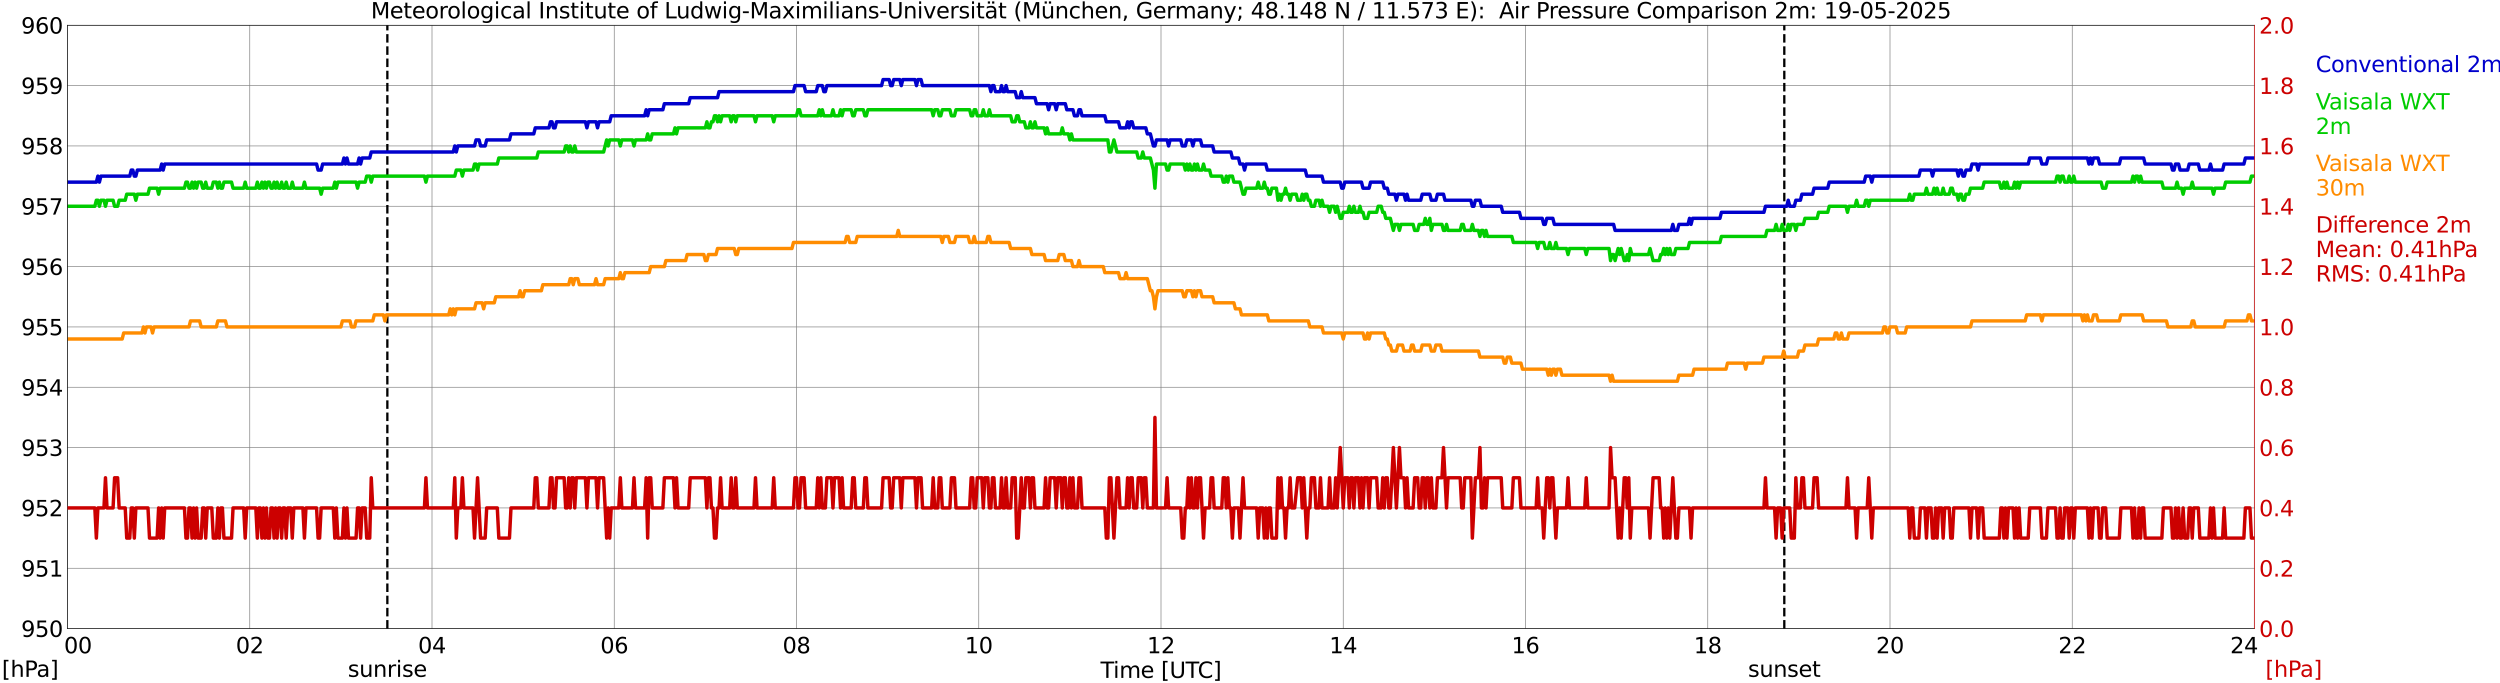 <?xml version="1.0" encoding="utf-8" standalone="no"?>
<!DOCTYPE svg PUBLIC "-//W3C//DTD SVG 1.1//EN"
  "http://www.w3.org/Graphics/SVG/1.1/DTD/svg11.dtd">
<svg xmlns:xlink="http://www.w3.org/1999/xlink" width="1085.4pt" height="296.64pt" viewBox="0 0 1085.4 296.64" xmlns="http://www.w3.org/2000/svg" version="1.1">
 <defs>
  <style type="text/css">*{stroke-linejoin: round; stroke-linecap: butt}</style>
 </defs>
 <g id="figure_1">
  <g id="patch_1">
   <path d="M 0 296.64 
L 1085.4 296.64 
L 1085.4 0 
L 0 0 
z
" style="fill: #ffffff"/>
  </g>
  <g id="axes_1">
   <g id="patch_2">
    <path d="M 29.306 272.909 
L 978.814 272.909 
L 978.814 10.976 
L 29.306 10.976 
z
" style="fill: #ffffff"/>
   </g>
   <g id="patch_3">
    <path d="M 978.814 272.909 
L 978.814 272.909 
L 978.814 10.976 
L 978.814 10.976 
z
" clip-path="url(#p7cb5937f74)" style="fill: #d3d3d3; opacity: 0.25; stroke: #d3d3d3; stroke-linejoin: miter"/>
   </g>
   <g id="matplotlib.axis_1">
    <g id="xtick_1">
     <g id="line2d_1">
      <path d="M 29.306 272.909 
L 29.306 10.976 
" clip-path="url(#p7cb5937f74)" style="fill: none; stroke: #808080; stroke-width: 0.3; stroke-linecap: square"/>
     </g>
     <g id="line2d_2"/>
     <g id="text_1">
      <!--    00 -->
      <g transform="translate(18.733 283.627) scale(0.095 -0.095)">
       <defs>
        <path id="DejaVuSans-20" transform="scale(0.016)"/>
        <path id="DejaVuSans-30" d="M 2034 4250 
Q 1547 4250 1301 3770 
Q 1056 3291 1056 2328 
Q 1056 1369 1301 889 
Q 1547 409 2034 409 
Q 2525 409 2770 889 
Q 3016 1369 3016 2328 
Q 3016 3291 2770 3770 
Q 2525 4250 2034 4250 
z
M 2034 4750 
Q 2819 4750 3233 4129 
Q 3647 3509 3647 2328 
Q 3647 1150 3233 529 
Q 2819 -91 2034 -91 
Q 1250 -91 836 529 
Q 422 1150 422 2328 
Q 422 3509 836 4129 
Q 1250 4750 2034 4750 
z
" transform="scale(0.016)"/>
       </defs>
       <use xlink:href="#DejaVuSans-20"/>
       <use xlink:href="#DejaVuSans-20" transform="translate(31.787 0)"/>
       <use xlink:href="#DejaVuSans-20" transform="translate(63.574 0)"/>
       <use xlink:href="#DejaVuSans-30" transform="translate(95.361 0)"/>
       <use xlink:href="#DejaVuSans-30" transform="translate(158.984 0)"/>
      </g>
     </g>
    </g>
    <g id="xtick_2">
     <g id="line2d_3">
      <path d="M 108.431 272.909 
L 108.431 10.976 
" clip-path="url(#p7cb5937f74)" style="fill: none; stroke: #808080; stroke-width: 0.3; stroke-linecap: square"/>
     </g>
     <g id="line2d_4"/>
     <g id="text_2">
      <!-- 02 -->
      <g transform="translate(102.387 283.627) scale(0.095 -0.095)">
       <defs>
        <path id="DejaVuSans-32" d="M 1228 531 
L 3431 531 
L 3431 0 
L 469 0 
L 469 531 
Q 828 903 1448 1529 
Q 2069 2156 2228 2338 
Q 2531 2678 2651 2914 
Q 2772 3150 2772 3378 
Q 2772 3750 2511 3984 
Q 2250 4219 1831 4219 
Q 1534 4219 1204 4116 
Q 875 4013 500 3803 
L 500 4441 
Q 881 4594 1212 4672 
Q 1544 4750 1819 4750 
Q 2544 4750 2975 4387 
Q 3406 4025 3406 3419 
Q 3406 3131 3298 2873 
Q 3191 2616 2906 2266 
Q 2828 2175 2409 1742 
Q 1991 1309 1228 531 
z
" transform="scale(0.016)"/>
       </defs>
       <use xlink:href="#DejaVuSans-30"/>
       <use xlink:href="#DejaVuSans-32" transform="translate(63.623 0)"/>
      </g>
     </g>
    </g>
    <g id="xtick_3">
     <g id="line2d_5">
      <path d="M 187.557 272.909 
L 187.557 10.976 
" clip-path="url(#p7cb5937f74)" style="fill: none; stroke: #808080; stroke-width: 0.3; stroke-linecap: square"/>
     </g>
     <g id="line2d_6"/>
     <g id="text_3">
      <!-- 04 -->
      <g transform="translate(181.513 283.627) scale(0.095 -0.095)">
       <defs>
        <path id="DejaVuSans-34" d="M 2419 4116 
L 825 1625 
L 2419 1625 
L 2419 4116 
z
M 2253 4666 
L 3047 4666 
L 3047 1625 
L 3713 1625 
L 3713 1100 
L 3047 1100 
L 3047 0 
L 2419 0 
L 2419 1100 
L 313 1100 
L 313 1709 
L 2253 4666 
z
" transform="scale(0.016)"/>
       </defs>
       <use xlink:href="#DejaVuSans-30"/>
       <use xlink:href="#DejaVuSans-34" transform="translate(63.623 0)"/>
      </g>
     </g>
    </g>
    <g id="xtick_4">
     <g id="line2d_7">
      <path d="M 266.683 272.909 
L 266.683 10.976 
" clip-path="url(#p7cb5937f74)" style="fill: none; stroke: #808080; stroke-width: 0.3; stroke-linecap: square"/>
     </g>
     <g id="line2d_8"/>
     <g id="text_4">
      <!-- 06 -->
      <g transform="translate(260.638 283.627) scale(0.095 -0.095)">
       <defs>
        <path id="DejaVuSans-36" d="M 2113 2584 
Q 1688 2584 1439 2293 
Q 1191 2003 1191 1497 
Q 1191 994 1439 701 
Q 1688 409 2113 409 
Q 2538 409 2786 701 
Q 3034 994 3034 1497 
Q 3034 2003 2786 2293 
Q 2538 2584 2113 2584 
z
M 3366 4563 
L 3366 3988 
Q 3128 4100 2886 4159 
Q 2644 4219 2406 4219 
Q 1781 4219 1451 3797 
Q 1122 3375 1075 2522 
Q 1259 2794 1537 2939 
Q 1816 3084 2150 3084 
Q 2853 3084 3261 2657 
Q 3669 2231 3669 1497 
Q 3669 778 3244 343 
Q 2819 -91 2113 -91 
Q 1303 -91 875 529 
Q 447 1150 447 2328 
Q 447 3434 972 4092 
Q 1497 4750 2381 4750 
Q 2619 4750 2861 4703 
Q 3103 4656 3366 4563 
z
" transform="scale(0.016)"/>
       </defs>
       <use xlink:href="#DejaVuSans-30"/>
       <use xlink:href="#DejaVuSans-36" transform="translate(63.623 0)"/>
      </g>
     </g>
    </g>
    <g id="xtick_5">
     <g id="line2d_9">
      <path d="M 345.808 272.909 
L 345.808 10.976 
" clip-path="url(#p7cb5937f74)" style="fill: none; stroke: #808080; stroke-width: 0.3; stroke-linecap: square"/>
     </g>
     <g id="line2d_10"/>
     <g id="text_5">
      <!-- 08 -->
      <g transform="translate(339.764 283.627) scale(0.095 -0.095)">
       <defs>
        <path id="DejaVuSans-38" d="M 2034 2216 
Q 1584 2216 1326 1975 
Q 1069 1734 1069 1313 
Q 1069 891 1326 650 
Q 1584 409 2034 409 
Q 2484 409 2743 651 
Q 3003 894 3003 1313 
Q 3003 1734 2745 1975 
Q 2488 2216 2034 2216 
z
M 1403 2484 
Q 997 2584 770 2862 
Q 544 3141 544 3541 
Q 544 4100 942 4425 
Q 1341 4750 2034 4750 
Q 2731 4750 3128 4425 
Q 3525 4100 3525 3541 
Q 3525 3141 3298 2862 
Q 3072 2584 2669 2484 
Q 3125 2378 3379 2068 
Q 3634 1759 3634 1313 
Q 3634 634 3220 271 
Q 2806 -91 2034 -91 
Q 1263 -91 848 271 
Q 434 634 434 1313 
Q 434 1759 690 2068 
Q 947 2378 1403 2484 
z
M 1172 3481 
Q 1172 3119 1398 2916 
Q 1625 2713 2034 2713 
Q 2441 2713 2670 2916 
Q 2900 3119 2900 3481 
Q 2900 3844 2670 4047 
Q 2441 4250 2034 4250 
Q 1625 4250 1398 4047 
Q 1172 3844 1172 3481 
z
" transform="scale(0.016)"/>
       </defs>
       <use xlink:href="#DejaVuSans-30"/>
       <use xlink:href="#DejaVuSans-38" transform="translate(63.623 0)"/>
      </g>
     </g>
    </g>
    <g id="xtick_6">
     <g id="line2d_11">
      <path d="M 424.934 272.909 
L 424.934 10.976 
" clip-path="url(#p7cb5937f74)" style="fill: none; stroke: #808080; stroke-width: 0.3; stroke-linecap: square"/>
     </g>
     <g id="line2d_12"/>
     <g id="text_6">
      <!-- 10 -->
      <g transform="translate(418.89 283.627) scale(0.095 -0.095)">
       <defs>
        <path id="DejaVuSans-31" d="M 794 531 
L 1825 531 
L 1825 4091 
L 703 3866 
L 703 4441 
L 1819 4666 
L 2450 4666 
L 2450 531 
L 3481 531 
L 3481 0 
L 794 0 
L 794 531 
z
" transform="scale(0.016)"/>
       </defs>
       <use xlink:href="#DejaVuSans-31"/>
       <use xlink:href="#DejaVuSans-30" transform="translate(63.623 0)"/>
      </g>
     </g>
    </g>
    <g id="xtick_7">
     <g id="line2d_13">
      <path d="M 504.06 272.909 
L 504.06 10.976 
" clip-path="url(#p7cb5937f74)" style="fill: none; stroke: #808080; stroke-width: 0.3; stroke-linecap: square"/>
     </g>
     <g id="line2d_14"/>
     <g id="text_7">
      <!-- 12 -->
      <g transform="translate(498.015 283.627) scale(0.095 -0.095)">
       <use xlink:href="#DejaVuSans-31"/>
       <use xlink:href="#DejaVuSans-32" transform="translate(63.623 0)"/>
      </g>
     </g>
    </g>
    <g id="xtick_8">
     <g id="line2d_15">
      <path d="M 583.185 272.909 
L 583.185 10.976 
" clip-path="url(#p7cb5937f74)" style="fill: none; stroke: #808080; stroke-width: 0.3; stroke-linecap: square"/>
     </g>
     <g id="line2d_16"/>
     <g id="text_8">
      <!-- 14 -->
      <g transform="translate(577.141 283.627) scale(0.095 -0.095)">
       <use xlink:href="#DejaVuSans-31"/>
       <use xlink:href="#DejaVuSans-34" transform="translate(63.623 0)"/>
      </g>
     </g>
    </g>
    <g id="xtick_9">
     <g id="line2d_17">
      <path d="M 662.311 272.909 
L 662.311 10.976 
" clip-path="url(#p7cb5937f74)" style="fill: none; stroke: #808080; stroke-width: 0.3; stroke-linecap: square"/>
     </g>
     <g id="line2d_18"/>
     <g id="text_9">
      <!-- 16 -->
      <g transform="translate(656.267 283.627) scale(0.095 -0.095)">
       <use xlink:href="#DejaVuSans-31"/>
       <use xlink:href="#DejaVuSans-36" transform="translate(63.623 0)"/>
      </g>
     </g>
    </g>
    <g id="xtick_10">
     <g id="line2d_19">
      <path d="M 741.437 272.909 
L 741.437 10.976 
" clip-path="url(#p7cb5937f74)" style="fill: none; stroke: #808080; stroke-width: 0.3; stroke-linecap: square"/>
     </g>
     <g id="line2d_20"/>
     <g id="text_10">
      <!-- 18 -->
      <g transform="translate(735.392 283.627) scale(0.095 -0.095)">
       <use xlink:href="#DejaVuSans-31"/>
       <use xlink:href="#DejaVuSans-38" transform="translate(63.623 0)"/>
      </g>
     </g>
    </g>
    <g id="xtick_11">
     <g id="line2d_21">
      <path d="M 820.562 272.909 
L 820.562 10.976 
" clip-path="url(#p7cb5937f74)" style="fill: none; stroke: #808080; stroke-width: 0.3; stroke-linecap: square"/>
     </g>
     <g id="line2d_22"/>
     <g id="text_11">
      <!-- 20 -->
      <g transform="translate(814.518 283.627) scale(0.095 -0.095)">
       <use xlink:href="#DejaVuSans-32"/>
       <use xlink:href="#DejaVuSans-30" transform="translate(63.623 0)"/>
      </g>
     </g>
    </g>
    <g id="xtick_12">
     <g id="line2d_23">
      <path d="M 899.688 272.909 
L 899.688 10.976 
" clip-path="url(#p7cb5937f74)" style="fill: none; stroke: #808080; stroke-width: 0.3; stroke-linecap: square"/>
     </g>
     <g id="line2d_24"/>
     <g id="text_12">
      <!-- 22 -->
      <g transform="translate(893.644 283.627) scale(0.095 -0.095)">
       <use xlink:href="#DejaVuSans-32"/>
       <use xlink:href="#DejaVuSans-32" transform="translate(63.623 0)"/>
      </g>
     </g>
    </g>
    <g id="xtick_13">
     <g id="line2d_25">
      <path d="M 978.814 272.909 
L 978.814 10.976 
" clip-path="url(#p7cb5937f74)" style="fill: none; stroke: #808080; stroke-width: 0.3; stroke-linecap: square"/>
     </g>
     <g id="line2d_26"/>
     <g id="text_13">
      <!-- 24    -->
      <g transform="translate(968.241 283.627) scale(0.095 -0.095)">
       <use xlink:href="#DejaVuSans-32"/>
       <use xlink:href="#DejaVuSans-34" transform="translate(63.623 0)"/>
       <use xlink:href="#DejaVuSans-20" transform="translate(127.246 0)"/>
       <use xlink:href="#DejaVuSans-20" transform="translate(159.033 0)"/>
       <use xlink:href="#DejaVuSans-20" transform="translate(190.82 0)"/>
      </g>
     </g>
    </g>
    <g id="text_14">
     <!-- Time [UTC] -->
     <g transform="translate(477.806 294.322) scale(0.095 -0.095)">
      <defs>
       <path id="DejaVuSans-54" d="M -19 4666 
L 3928 4666 
L 3928 4134 
L 2272 4134 
L 2272 0 
L 1638 0 
L 1638 4134 
L -19 4134 
L -19 4666 
z
" transform="scale(0.016)"/>
       <path id="DejaVuSans-69" d="M 603 3500 
L 1178 3500 
L 1178 0 
L 603 0 
L 603 3500 
z
M 603 4863 
L 1178 4863 
L 1178 4134 
L 603 4134 
L 603 4863 
z
" transform="scale(0.016)"/>
       <path id="DejaVuSans-6d" d="M 3328 2828 
Q 3544 3216 3844 3400 
Q 4144 3584 4550 3584 
Q 5097 3584 5394 3201 
Q 5691 2819 5691 2113 
L 5691 0 
L 5113 0 
L 5113 2094 
Q 5113 2597 4934 2840 
Q 4756 3084 4391 3084 
Q 3944 3084 3684 2787 
Q 3425 2491 3425 1978 
L 3425 0 
L 2847 0 
L 2847 2094 
Q 2847 2600 2669 2842 
Q 2491 3084 2119 3084 
Q 1678 3084 1418 2786 
Q 1159 2488 1159 1978 
L 1159 0 
L 581 0 
L 581 3500 
L 1159 3500 
L 1159 2956 
Q 1356 3278 1631 3431 
Q 1906 3584 2284 3584 
Q 2666 3584 2933 3390 
Q 3200 3197 3328 2828 
z
" transform="scale(0.016)"/>
       <path id="DejaVuSans-65" d="M 3597 1894 
L 3597 1613 
L 953 1613 
Q 991 1019 1311 708 
Q 1631 397 2203 397 
Q 2534 397 2845 478 
Q 3156 559 3463 722 
L 3463 178 
Q 3153 47 2828 -22 
Q 2503 -91 2169 -91 
Q 1331 -91 842 396 
Q 353 884 353 1716 
Q 353 2575 817 3079 
Q 1281 3584 2069 3584 
Q 2775 3584 3186 3129 
Q 3597 2675 3597 1894 
z
M 3022 2063 
Q 3016 2534 2758 2815 
Q 2500 3097 2075 3097 
Q 1594 3097 1305 2825 
Q 1016 2553 972 2059 
L 3022 2063 
z
" transform="scale(0.016)"/>
       <path id="DejaVuSans-5b" d="M 550 4863 
L 1875 4863 
L 1875 4416 
L 1125 4416 
L 1125 -397 
L 1875 -397 
L 1875 -844 
L 550 -844 
L 550 4863 
z
" transform="scale(0.016)"/>
       <path id="DejaVuSans-55" d="M 556 4666 
L 1191 4666 
L 1191 1831 
Q 1191 1081 1462 751 
Q 1734 422 2344 422 
Q 2950 422 3222 751 
Q 3494 1081 3494 1831 
L 3494 4666 
L 4128 4666 
L 4128 1753 
Q 4128 841 3676 375 
Q 3225 -91 2344 -91 
Q 1459 -91 1007 375 
Q 556 841 556 1753 
L 556 4666 
z
" transform="scale(0.016)"/>
       <path id="DejaVuSans-43" d="M 4122 4306 
L 4122 3641 
Q 3803 3938 3442 4084 
Q 3081 4231 2675 4231 
Q 1875 4231 1450 3742 
Q 1025 3253 1025 2328 
Q 1025 1406 1450 917 
Q 1875 428 2675 428 
Q 3081 428 3442 575 
Q 3803 722 4122 1019 
L 4122 359 
Q 3791 134 3420 21 
Q 3050 -91 2638 -91 
Q 1578 -91 968 557 
Q 359 1206 359 2328 
Q 359 3453 968 4101 
Q 1578 4750 2638 4750 
Q 3056 4750 3426 4639 
Q 3797 4528 4122 4306 
z
" transform="scale(0.016)"/>
       <path id="DejaVuSans-5d" d="M 1947 4863 
L 1947 -844 
L 622 -844 
L 622 -397 
L 1369 -397 
L 1369 4416 
L 622 4416 
L 622 4863 
L 1947 4863 
z
" transform="scale(0.016)"/>
      </defs>
      <use xlink:href="#DejaVuSans-54"/>
      <use xlink:href="#DejaVuSans-69" transform="translate(57.959 0)"/>
      <use xlink:href="#DejaVuSans-6d" transform="translate(85.742 0)"/>
      <use xlink:href="#DejaVuSans-65" transform="translate(183.154 0)"/>
      <use xlink:href="#DejaVuSans-20" transform="translate(244.678 0)"/>
      <use xlink:href="#DejaVuSans-5b" transform="translate(276.465 0)"/>
      <use xlink:href="#DejaVuSans-55" transform="translate(315.479 0)"/>
      <use xlink:href="#DejaVuSans-54" transform="translate(388.672 0)"/>
      <use xlink:href="#DejaVuSans-43" transform="translate(443.881 0)"/>
      <use xlink:href="#DejaVuSans-5d" transform="translate(513.705 0)"/>
     </g>
    </g>
   </g>
   <g id="matplotlib.axis_2">
    <g id="ytick_1">
     <g id="line2d_27">
      <path d="M 29.306 272.909 
L 978.814 272.909 
" clip-path="url(#p7cb5937f74)" style="fill: none; stroke: #808080; stroke-width: 0.3; stroke-linecap: square"/>
     </g>
     <g id="line2d_28"/>
     <g id="text_15">
      <!-- 950 -->
      <g transform="translate(9.173 276.518) scale(0.095 -0.095)">
       <defs>
        <path id="DejaVuSans-39" d="M 703 97 
L 703 672 
Q 941 559 1184 500 
Q 1428 441 1663 441 
Q 2288 441 2617 861 
Q 2947 1281 2994 2138 
Q 2813 1869 2534 1725 
Q 2256 1581 1919 1581 
Q 1219 1581 811 2004 
Q 403 2428 403 3163 
Q 403 3881 828 4315 
Q 1253 4750 1959 4750 
Q 2769 4750 3195 4129 
Q 3622 3509 3622 2328 
Q 3622 1225 3098 567 
Q 2575 -91 1691 -91 
Q 1453 -91 1209 -44 
Q 966 3 703 97 
z
M 1959 2075 
Q 2384 2075 2632 2365 
Q 2881 2656 2881 3163 
Q 2881 3666 2632 3958 
Q 2384 4250 1959 4250 
Q 1534 4250 1286 3958 
Q 1038 3666 1038 3163 
Q 1038 2656 1286 2365 
Q 1534 2075 1959 2075 
z
" transform="scale(0.016)"/>
        <path id="DejaVuSans-35" d="M 691 4666 
L 3169 4666 
L 3169 4134 
L 1269 4134 
L 1269 2991 
Q 1406 3038 1543 3061 
Q 1681 3084 1819 3084 
Q 2600 3084 3056 2656 
Q 3513 2228 3513 1497 
Q 3513 744 3044 326 
Q 2575 -91 1722 -91 
Q 1428 -91 1123 -41 
Q 819 9 494 109 
L 494 744 
Q 775 591 1075 516 
Q 1375 441 1709 441 
Q 2250 441 2565 725 
Q 2881 1009 2881 1497 
Q 2881 1984 2565 2268 
Q 2250 2553 1709 2553 
Q 1456 2553 1204 2497 
Q 953 2441 691 2322 
L 691 4666 
z
" transform="scale(0.016)"/>
       </defs>
       <use xlink:href="#DejaVuSans-39"/>
       <use xlink:href="#DejaVuSans-35" transform="translate(63.623 0)"/>
       <use xlink:href="#DejaVuSans-30" transform="translate(127.246 0)"/>
      </g>
     </g>
    </g>
    <g id="ytick_2">
     <g id="line2d_29">
      <path d="M 29.306 246.715 
L 978.814 246.715 
" clip-path="url(#p7cb5937f74)" style="fill: none; stroke: #808080; stroke-width: 0.3; stroke-linecap: square"/>
     </g>
     <g id="line2d_30"/>
     <g id="text_16">
      <!-- 951 -->
      <g transform="translate(9.173 250.325) scale(0.095 -0.095)">
       <use xlink:href="#DejaVuSans-39"/>
       <use xlink:href="#DejaVuSans-35" transform="translate(63.623 0)"/>
       <use xlink:href="#DejaVuSans-31" transform="translate(127.246 0)"/>
      </g>
     </g>
    </g>
    <g id="ytick_3">
     <g id="line2d_31">
      <path d="M 29.306 220.522 
L 978.814 220.522 
" clip-path="url(#p7cb5937f74)" style="fill: none; stroke: #808080; stroke-width: 0.3; stroke-linecap: square"/>
     </g>
     <g id="line2d_32"/>
     <g id="text_17">
      <!-- 952 -->
      <g transform="translate(9.173 224.131) scale(0.095 -0.095)">
       <use xlink:href="#DejaVuSans-39"/>
       <use xlink:href="#DejaVuSans-35" transform="translate(63.623 0)"/>
       <use xlink:href="#DejaVuSans-32" transform="translate(127.246 0)"/>
      </g>
     </g>
    </g>
    <g id="ytick_4">
     <g id="line2d_33">
      <path d="M 29.306 194.329 
L 978.814 194.329 
" clip-path="url(#p7cb5937f74)" style="fill: none; stroke: #808080; stroke-width: 0.3; stroke-linecap: square"/>
     </g>
     <g id="line2d_34"/>
     <g id="text_18">
      <!-- 953 -->
      <g transform="translate(9.173 197.938) scale(0.095 -0.095)">
       <defs>
        <path id="DejaVuSans-33" d="M 2597 2516 
Q 3050 2419 3304 2112 
Q 3559 1806 3559 1356 
Q 3559 666 3084 287 
Q 2609 -91 1734 -91 
Q 1441 -91 1130 -33 
Q 819 25 488 141 
L 488 750 
Q 750 597 1062 519 
Q 1375 441 1716 441 
Q 2309 441 2620 675 
Q 2931 909 2931 1356 
Q 2931 1769 2642 2001 
Q 2353 2234 1838 2234 
L 1294 2234 
L 1294 2753 
L 1863 2753 
Q 2328 2753 2575 2939 
Q 2822 3125 2822 3475 
Q 2822 3834 2567 4026 
Q 2313 4219 1838 4219 
Q 1578 4219 1281 4162 
Q 984 4106 628 3988 
L 628 4550 
Q 988 4650 1302 4700 
Q 1616 4750 1894 4750 
Q 2613 4750 3031 4423 
Q 3450 4097 3450 3541 
Q 3450 3153 3228 2886 
Q 3006 2619 2597 2516 
z
" transform="scale(0.016)"/>
       </defs>
       <use xlink:href="#DejaVuSans-39"/>
       <use xlink:href="#DejaVuSans-35" transform="translate(63.623 0)"/>
       <use xlink:href="#DejaVuSans-33" transform="translate(127.246 0)"/>
      </g>
     </g>
    </g>
    <g id="ytick_5">
     <g id="line2d_35">
      <path d="M 29.306 168.136 
L 978.814 168.136 
" clip-path="url(#p7cb5937f74)" style="fill: none; stroke: #808080; stroke-width: 0.3; stroke-linecap: square"/>
     </g>
     <g id="line2d_36"/>
     <g id="text_19">
      <!-- 954 -->
      <g transform="translate(9.173 171.745) scale(0.095 -0.095)">
       <use xlink:href="#DejaVuSans-39"/>
       <use xlink:href="#DejaVuSans-35" transform="translate(63.623 0)"/>
       <use xlink:href="#DejaVuSans-34" transform="translate(127.246 0)"/>
      </g>
     </g>
    </g>
    <g id="ytick_6">
     <g id="line2d_37">
      <path d="M 29.306 141.942 
L 978.814 141.942 
" clip-path="url(#p7cb5937f74)" style="fill: none; stroke: #808080; stroke-width: 0.3; stroke-linecap: square"/>
     </g>
     <g id="line2d_38"/>
     <g id="text_20">
      <!-- 955 -->
      <g transform="translate(9.173 145.551) scale(0.095 -0.095)">
       <use xlink:href="#DejaVuSans-39"/>
       <use xlink:href="#DejaVuSans-35" transform="translate(63.623 0)"/>
       <use xlink:href="#DejaVuSans-35" transform="translate(127.246 0)"/>
      </g>
     </g>
    </g>
    <g id="ytick_7">
     <g id="line2d_39">
      <path d="M 29.306 115.749 
L 978.814 115.749 
" clip-path="url(#p7cb5937f74)" style="fill: none; stroke: #808080; stroke-width: 0.3; stroke-linecap: square"/>
     </g>
     <g id="line2d_40"/>
     <g id="text_21">
      <!-- 956 -->
      <g transform="translate(9.173 119.358) scale(0.095 -0.095)">
       <use xlink:href="#DejaVuSans-39"/>
       <use xlink:href="#DejaVuSans-35" transform="translate(63.623 0)"/>
       <use xlink:href="#DejaVuSans-36" transform="translate(127.246 0)"/>
      </g>
     </g>
    </g>
    <g id="ytick_8">
     <g id="line2d_41">
      <path d="M 29.306 89.556 
L 978.814 89.556 
" clip-path="url(#p7cb5937f74)" style="fill: none; stroke: #808080; stroke-width: 0.3; stroke-linecap: square"/>
     </g>
     <g id="line2d_42"/>
     <g id="text_22">
      <!-- 957 -->
      <g transform="translate(9.173 93.165) scale(0.095 -0.095)">
       <defs>
        <path id="DejaVuSans-37" d="M 525 4666 
L 3525 4666 
L 3525 4397 
L 1831 0 
L 1172 0 
L 2766 4134 
L 525 4134 
L 525 4666 
z
" transform="scale(0.016)"/>
       </defs>
       <use xlink:href="#DejaVuSans-39"/>
       <use xlink:href="#DejaVuSans-35" transform="translate(63.623 0)"/>
       <use xlink:href="#DejaVuSans-37" transform="translate(127.246 0)"/>
      </g>
     </g>
    </g>
    <g id="ytick_9">
     <g id="line2d_43">
      <path d="M 29.306 63.362 
L 978.814 63.362 
" clip-path="url(#p7cb5937f74)" style="fill: none; stroke: #808080; stroke-width: 0.3; stroke-linecap: square"/>
     </g>
     <g id="line2d_44"/>
     <g id="text_23">
      <!-- 958 -->
      <g transform="translate(9.173 66.972) scale(0.095 -0.095)">
       <use xlink:href="#DejaVuSans-39"/>
       <use xlink:href="#DejaVuSans-35" transform="translate(63.623 0)"/>
       <use xlink:href="#DejaVuSans-38" transform="translate(127.246 0)"/>
      </g>
     </g>
    </g>
    <g id="ytick_10">
     <g id="line2d_45">
      <path d="M 29.306 37.169 
L 978.814 37.169 
" clip-path="url(#p7cb5937f74)" style="fill: none; stroke: #808080; stroke-width: 0.3; stroke-linecap: square"/>
     </g>
     <g id="line2d_46"/>
     <g id="text_24">
      <!-- 959 -->
      <g transform="translate(9.173 40.778) scale(0.095 -0.095)">
       <use xlink:href="#DejaVuSans-39"/>
       <use xlink:href="#DejaVuSans-35" transform="translate(63.623 0)"/>
       <use xlink:href="#DejaVuSans-39" transform="translate(127.246 0)"/>
      </g>
     </g>
    </g>
    <g id="ytick_11">
     <g id="line2d_47">
      <path d="M 29.306 10.976 
L 978.814 10.976 
" clip-path="url(#p7cb5937f74)" style="fill: none; stroke: #808080; stroke-width: 0.3; stroke-linecap: square"/>
     </g>
     <g id="line2d_48"/>
     <g id="text_25">
      <!-- 960 -->
      <g transform="translate(9.173 14.585) scale(0.095 -0.095)">
       <use xlink:href="#DejaVuSans-39"/>
       <use xlink:href="#DejaVuSans-36" transform="translate(63.623 0)"/>
       <use xlink:href="#DejaVuSans-30" transform="translate(127.246 0)"/>
      </g>
     </g>
    </g>
   </g>
   <g id="line2d_49">
    <path d="M 168.171 272.909 
L 168.171 10.976 
" clip-path="url(#p7cb5937f74)" style="fill: none; stroke-dasharray: 3.7,1.6; stroke-dashoffset: 0; stroke: #000000"/>
   </g>
   <g id="line2d_50">
    <path d="M 774.67 272.909 
L 774.67 10.976 
" clip-path="url(#p7cb5937f74)" style="fill: none; stroke-dasharray: 3.7,1.6; stroke-dashoffset: 0; stroke: #000000"/>
   </g>
   <g id="line2d_51">
    <path d="M 29.306 79.078 
L 41.834 79.078 
L 42.493 76.459 
L 43.153 79.078 
L 43.812 76.459 
L 56.34 76.459 
L 57 73.84 
L 57.659 73.84 
L 58.319 76.459 
L 58.978 76.459 
L 59.637 73.84 
L 69.528 73.84 
L 70.187 71.22 
L 70.847 73.84 
L 71.506 71.22 
L 137.444 71.22 
L 138.104 73.84 
L 139.422 73.84 
L 140.082 71.22 
L 148.654 71.22 
L 149.313 68.601 
L 149.972 71.22 
L 150.632 68.601 
L 151.291 71.22 
L 155.247 71.22 
L 155.907 68.601 
L 156.566 71.22 
L 157.226 68.601 
L 160.523 68.601 
L 161.182 65.982 
L 196.788 65.982 
L 197.448 63.362 
L 198.107 65.982 
L 198.767 63.362 
L 206.02 63.362 
L 206.679 60.743 
L 207.998 60.743 
L 208.657 63.362 
L 210.635 63.362 
L 211.295 60.743 
L 221.186 60.743 
L 221.845 58.124 
L 231.736 58.124 
L 232.395 55.504 
L 238.329 55.504 
L 238.989 52.885 
L 239.648 52.885 
L 240.308 55.504 
L 240.967 55.504 
L 241.626 52.885 
L 254.155 52.885 
L 254.814 55.504 
L 255.473 52.885 
L 258.77 52.885 
L 259.43 55.504 
L 260.089 52.885 
L 264.705 52.885 
L 265.364 50.266 
L 279.87 50.266 
L 280.53 47.646 
L 281.189 50.266 
L 281.849 47.646 
L 287.783 47.646 
L 288.442 45.027 
L 298.992 45.027 
L 299.652 42.408 
L 311.521 42.408 
L 312.18 39.788 
L 344.49 39.788 
L 345.149 37.169 
L 349.105 37.169 
L 349.765 39.788 
L 354.38 39.788 
L 355.04 37.169 
L 357.018 37.169 
L 357.677 39.788 
L 358.337 39.788 
L 358.996 37.169 
L 382.734 37.169 
L 383.393 34.55 
L 386.031 34.55 
L 386.69 37.169 
L 387.349 37.169 
L 388.009 34.55 
L 390.646 34.55 
L 391.306 37.169 
L 391.965 34.55 
L 397.24 34.55 
L 397.899 37.169 
L 398.559 34.55 
L 399.878 34.55 
L 400.537 37.169 
L 429.55 37.169 
L 430.209 39.788 
L 430.869 37.169 
L 431.528 37.169 
L 432.187 39.788 
L 434.165 39.788 
L 434.825 37.169 
L 435.484 39.788 
L 436.144 39.788 
L 436.803 37.169 
L 437.462 39.788 
L 440.759 39.788 
L 441.419 42.408 
L 442.737 42.408 
L 443.397 39.788 
L 444.056 42.408 
L 449.331 42.408 
L 449.991 45.027 
L 454.606 45.027 
L 455.266 47.646 
L 455.925 45.027 
L 457.903 45.027 
L 458.563 47.646 
L 459.222 45.027 
L 462.519 45.027 
L 463.178 47.646 
L 465.816 47.646 
L 466.475 50.266 
L 467.794 50.266 
L 468.453 47.646 
L 469.113 47.646 
L 469.772 50.266 
L 479.663 50.266 
L 480.322 52.885 
L 485.597 52.885 
L 486.256 55.504 
L 488.894 55.504 
L 489.553 52.885 
L 490.213 55.504 
L 490.872 52.885 
L 491.532 52.885 
L 492.191 55.504 
L 497.466 55.504 
L 498.125 58.124 
L 499.444 58.124 
L 500.763 63.362 
L 501.422 63.362 
L 502.082 60.743 
L 506.697 60.743 
L 507.357 63.362 
L 508.016 60.743 
L 512.632 60.743 
L 513.291 63.362 
L 514.61 63.362 
L 515.269 60.743 
L 517.247 60.743 
L 517.907 63.362 
L 518.566 60.743 
L 521.204 60.743 
L 521.863 63.362 
L 526.479 63.362 
L 527.138 65.982 
L 534.391 65.982 
L 535.051 68.601 
L 537.688 68.601 
L 538.348 71.22 
L 539.666 71.22 
L 540.326 73.84 
L 540.985 71.22 
L 549.557 71.22 
L 550.216 73.84 
L 566.701 73.84 
L 567.36 76.459 
L 573.954 76.459 
L 574.613 79.078 
L 581.867 79.078 
L 582.526 81.698 
L 583.185 81.698 
L 583.845 79.078 
L 591.098 79.078 
L 591.757 81.698 
L 594.395 81.698 
L 595.054 79.078 
L 600.329 79.078 
L 600.989 81.698 
L 602.307 81.698 
L 602.967 84.317 
L 605.604 84.317 
L 606.264 86.936 
L 606.923 84.317 
L 609.561 84.317 
L 610.22 86.936 
L 610.879 84.317 
L 611.539 86.936 
L 616.814 86.936 
L 617.473 84.317 
L 620.77 84.317 
L 621.429 86.936 
L 623.408 86.936 
L 624.067 84.317 
L 626.705 84.317 
L 627.364 86.936 
L 638.573 86.936 
L 639.233 89.556 
L 639.892 89.556 
L 640.552 86.936 
L 642.53 86.936 
L 643.189 89.556 
L 651.761 89.556 
L 652.42 92.175 
L 659.674 92.175 
L 660.333 94.794 
L 669.564 94.794 
L 670.224 97.414 
L 670.883 97.414 
L 671.542 94.794 
L 674.18 94.794 
L 674.839 97.414 
L 700.555 97.414 
L 701.215 100.033 
L 725.612 100.033 
L 726.271 97.414 
L 726.93 100.033 
L 728.249 100.033 
L 728.909 97.414 
L 732.865 97.414 
L 733.524 94.794 
L 734.184 97.414 
L 734.843 94.794 
L 746.712 94.794 
L 747.371 92.175 
L 765.834 92.175 
L 766.493 89.556 
L 775.725 89.556 
L 776.384 86.936 
L 777.043 89.556 
L 779.021 89.556 
L 779.681 86.936 
L 781.659 86.936 
L 782.318 84.317 
L 786.934 84.317 
L 787.593 81.698 
L 793.528 81.698 
L 794.187 79.078 
L 809.353 79.078 
L 810.012 76.459 
L 811.99 76.459 
L 812.65 79.078 
L 813.309 76.459 
L 833.091 76.459 
L 833.75 73.84 
L 838.366 73.84 
L 839.025 76.459 
L 839.684 73.84 
L 849.575 73.84 
L 850.235 76.459 
L 850.894 73.84 
L 851.553 73.84 
L 852.213 76.459 
L 852.872 76.459 
L 853.531 73.84 
L 855.51 73.84 
L 856.169 71.22 
L 858.147 71.22 
L 858.806 73.84 
L 859.466 71.22 
L 880.566 71.22 
L 881.225 68.601 
L 885.841 68.601 
L 886.5 71.22 
L 888.479 71.22 
L 889.138 68.601 
L 906.282 68.601 
L 906.941 71.22 
L 907.601 68.601 
L 908.26 71.22 
L 908.919 68.601 
L 910.898 68.601 
L 911.557 71.22 
L 920.129 71.22 
L 920.788 68.601 
L 930.679 68.601 
L 931.338 71.22 
L 942.548 71.22 
L 943.207 73.84 
L 943.867 73.84 
L 944.526 71.22 
L 945.845 71.22 
L 946.504 73.84 
L 949.801 73.84 
L 950.46 71.22 
L 954.417 71.22 
L 955.076 73.84 
L 959.032 73.84 
L 959.692 71.22 
L 960.351 73.84 
L 964.967 73.84 
L 965.626 71.22 
L 974.198 71.22 
L 974.857 68.601 
L 978.154 68.601 
L 978.154 68.601 
" clip-path="url(#p7cb5937f74)" style="fill: none; stroke: #0000cc; stroke-width: 1.5; stroke-linecap: square"/>
   </g>
   <g id="line2d_52">
    <path d="M 29.306 89.556 
L 41.175 89.556 
L 41.834 86.936 
L 42.493 86.936 
L 43.153 89.556 
L 43.812 86.936 
L 45.131 86.936 
L 45.79 89.556 
L 46.45 86.936 
L 49.087 86.936 
L 49.747 89.556 
L 51.065 89.556 
L 51.725 86.936 
L 54.362 86.936 
L 55.022 84.317 
L 58.319 84.317 
L 58.978 86.936 
L 59.637 84.317 
L 64.253 84.317 
L 64.912 81.698 
L 68.209 81.698 
L 68.869 84.317 
L 69.528 81.698 
L 80.078 81.698 
L 80.737 79.078 
L 81.397 79.078 
L 82.056 81.698 
L 82.716 81.698 
L 83.375 79.078 
L 84.034 81.698 
L 84.694 79.078 
L 85.353 81.698 
L 86.013 79.078 
L 87.331 79.078 
L 87.991 81.698 
L 88.65 81.698 
L 89.309 79.078 
L 89.969 81.698 
L 91.947 81.698 
L 92.606 79.078 
L 93.925 79.078 
L 94.584 81.698 
L 95.244 79.078 
L 95.903 81.698 
L 96.563 81.698 
L 97.222 79.078 
L 100.519 79.078 
L 101.178 81.698 
L 105.794 81.698 
L 106.453 79.078 
L 107.113 81.698 
L 111.069 81.698 
L 111.728 79.078 
L 112.388 81.698 
L 113.047 81.698 
L 113.707 79.078 
L 114.366 81.698 
L 115.025 79.078 
L 115.685 81.698 
L 116.344 79.078 
L 117.003 79.078 
L 117.663 81.698 
L 118.322 81.698 
L 118.982 79.078 
L 119.641 81.698 
L 120.3 79.078 
L 120.96 81.698 
L 121.619 81.698 
L 122.278 79.078 
L 122.938 81.698 
L 123.597 81.698 
L 124.257 79.078 
L 124.916 81.698 
L 126.235 81.698 
L 126.894 79.078 
L 127.553 81.698 
L 131.51 81.698 
L 132.169 79.078 
L 132.829 81.698 
L 138.763 81.698 
L 139.422 84.317 
L 140.082 81.698 
L 144.697 81.698 
L 145.357 79.078 
L 146.016 81.698 
L 146.676 79.078 
L 154.588 79.078 
L 155.247 81.698 
L 155.907 79.078 
L 158.544 79.078 
L 159.204 76.459 
L 160.523 76.459 
L 161.182 79.078 
L 161.841 76.459 
L 184.26 76.459 
L 184.92 79.078 
L 185.579 76.459 
L 197.448 76.459 
L 198.107 73.84 
L 200.085 73.84 
L 200.745 76.459 
L 201.404 73.84 
L 205.36 73.84 
L 206.02 71.22 
L 206.679 71.22 
L 207.339 73.84 
L 207.998 71.22 
L 215.91 71.22 
L 216.57 68.601 
L 233.054 68.601 
L 233.714 65.982 
L 244.923 65.982 
L 245.583 63.362 
L 246.242 63.362 
L 246.901 65.982 
L 247.561 63.362 
L 248.22 65.982 
L 248.88 65.982 
L 249.539 63.362 
L 250.198 65.982 
L 262.067 65.982 
L 263.386 60.743 
L 264.045 63.362 
L 264.705 60.743 
L 268.661 60.743 
L 269.32 63.362 
L 269.98 60.743 
L 274.595 60.743 
L 275.255 63.362 
L 275.914 60.743 
L 280.53 60.743 
L 281.189 58.124 
L 281.849 60.743 
L 282.508 60.743 
L 283.167 58.124 
L 292.399 58.124 
L 293.058 55.504 
L 293.717 58.124 
L 294.377 55.504 
L 306.246 55.504 
L 306.905 52.885 
L 307.564 55.504 
L 308.224 55.504 
L 308.883 52.885 
L 309.543 52.885 
L 310.202 50.266 
L 310.861 50.266 
L 311.521 52.885 
L 312.18 50.266 
L 312.839 52.885 
L 313.499 50.266 
L 316.796 50.266 
L 317.455 52.885 
L 318.114 50.266 
L 318.774 50.266 
L 319.433 52.885 
L 320.093 50.266 
L 327.346 50.266 
L 328.005 52.885 
L 328.665 50.266 
L 335.258 50.266 
L 335.918 52.885 
L 336.577 50.266 
L 345.808 50.266 
L 346.468 47.646 
L 347.127 47.646 
L 347.787 50.266 
L 355.04 50.266 
L 355.699 47.646 
L 356.359 50.266 
L 357.018 47.646 
L 357.677 50.266 
L 360.974 50.266 
L 361.634 47.646 
L 362.293 50.266 
L 364.271 50.266 
L 364.93 47.646 
L 365.59 50.266 
L 366.249 47.646 
L 369.546 47.646 
L 370.206 50.266 
L 370.865 50.266 
L 371.524 47.646 
L 374.821 47.646 
L 375.481 50.266 
L 376.14 50.266 
L 376.799 47.646 
L 404.493 47.646 
L 405.153 50.266 
L 405.812 47.646 
L 407.131 47.646 
L 407.79 50.266 
L 408.45 50.266 
L 409.109 47.646 
L 412.406 47.646 
L 413.065 50.266 
L 414.384 50.266 
L 415.043 47.646 
L 420.978 47.646 
L 421.637 50.266 
L 422.297 50.266 
L 422.956 47.646 
L 423.615 47.646 
L 424.275 50.266 
L 426.253 50.266 
L 426.912 47.646 
L 427.572 50.266 
L 428.89 50.266 
L 429.55 47.646 
L 430.209 50.266 
L 438.781 50.266 
L 439.44 52.885 
L 440.759 52.885 
L 441.419 50.266 
L 442.078 50.266 
L 442.737 52.885 
L 444.716 52.885 
L 445.375 55.504 
L 446.694 55.504 
L 447.353 52.885 
L 448.012 55.504 
L 448.672 55.504 
L 449.331 52.885 
L 449.991 55.504 
L 453.287 55.504 
L 453.947 58.124 
L 454.606 55.504 
L 455.266 58.124 
L 460.541 58.124 
L 461.2 55.504 
L 461.859 58.124 
L 463.838 58.124 
L 464.497 60.743 
L 465.156 58.124 
L 465.816 60.743 
L 480.981 60.743 
L 481.641 65.982 
L 482.3 65.982 
L 483.619 60.743 
L 484.938 65.982 
L 493.51 65.982 
L 494.169 68.601 
L 495.488 68.601 
L 496.147 65.982 
L 496.807 68.601 
L 499.444 68.601 
L 500.763 73.84 
L 501.422 81.698 
L 502.082 71.22 
L 506.038 71.22 
L 506.697 73.84 
L 507.357 73.84 
L 508.016 71.22 
L 513.95 71.22 
L 514.61 73.84 
L 515.269 71.22 
L 515.929 73.84 
L 516.588 71.22 
L 517.247 73.84 
L 517.907 73.84 
L 518.566 71.22 
L 519.226 73.84 
L 519.885 71.22 
L 520.544 73.84 
L 521.863 73.84 
L 522.522 71.22 
L 523.182 73.84 
L 525.16 73.84 
L 525.819 76.459 
L 530.435 76.459 
L 531.094 79.078 
L 531.754 79.078 
L 532.413 76.459 
L 533.073 79.078 
L 533.732 76.459 
L 535.051 76.459 
L 535.71 79.078 
L 538.348 79.078 
L 539.666 84.317 
L 540.326 84.317 
L 540.985 81.698 
L 545.601 81.698 
L 546.26 79.078 
L 546.919 81.698 
L 548.238 81.698 
L 548.898 79.078 
L 549.557 81.698 
L 550.216 81.698 
L 550.876 84.317 
L 551.535 84.317 
L 552.195 81.698 
L 554.173 81.698 
L 554.832 86.936 
L 555.491 84.317 
L 556.151 86.936 
L 556.81 84.317 
L 557.47 84.317 
L 558.129 81.698 
L 558.788 84.317 
L 559.448 84.317 
L 560.107 86.936 
L 560.766 84.317 
L 562.745 84.317 
L 563.404 86.936 
L 564.723 86.936 
L 565.382 84.317 
L 566.042 86.936 
L 566.701 84.317 
L 567.36 84.317 
L 568.02 86.936 
L 568.679 86.936 
L 569.338 89.556 
L 570.657 89.556 
L 571.317 86.936 
L 572.635 86.936 
L 573.295 89.556 
L 573.954 86.936 
L 574.613 89.556 
L 576.592 89.556 
L 577.251 92.175 
L 577.91 89.556 
L 579.229 89.556 
L 579.889 92.175 
L 580.548 89.556 
L 581.867 94.794 
L 582.526 94.794 
L 583.185 92.175 
L 585.164 92.175 
L 585.823 89.556 
L 586.482 92.175 
L 587.142 92.175 
L 587.801 89.556 
L 588.46 92.175 
L 589.779 92.175 
L 590.439 89.556 
L 591.098 92.175 
L 591.757 92.175 
L 592.417 94.794 
L 593.736 94.794 
L 594.395 92.175 
L 597.692 92.175 
L 598.351 89.556 
L 599.67 89.556 
L 600.329 92.175 
L 600.989 92.175 
L 601.648 94.794 
L 603.626 94.794 
L 604.945 100.033 
L 605.604 97.414 
L 606.923 97.414 
L 607.582 100.033 
L 608.242 97.414 
L 613.517 97.414 
L 614.176 100.033 
L 615.495 100.033 
L 616.154 97.414 
L 618.133 97.414 
L 618.792 94.794 
L 619.451 97.414 
L 620.111 97.414 
L 620.77 94.794 
L 621.429 100.033 
L 622.089 97.414 
L 626.045 97.414 
L 626.705 100.033 
L 627.364 100.033 
L 628.023 97.414 
L 628.683 100.033 
L 633.958 100.033 
L 634.617 97.414 
L 635.276 97.414 
L 635.936 100.033 
L 638.573 100.033 
L 639.233 97.414 
L 639.892 100.033 
L 641.87 100.033 
L 642.53 102.652 
L 643.189 100.033 
L 643.848 100.033 
L 644.508 102.652 
L 645.167 100.033 
L 645.827 102.652 
L 656.377 102.652 
L 657.036 105.272 
L 666.927 105.272 
L 667.586 107.891 
L 668.246 105.272 
L 670.224 105.272 
L 670.883 107.891 
L 672.202 107.891 
L 672.861 105.272 
L 673.521 107.891 
L 674.839 107.891 
L 675.499 105.272 
L 676.158 107.891 
L 680.114 107.891 
L 680.774 110.51 
L 681.433 107.891 
L 688.027 107.891 
L 688.686 110.51 
L 689.346 107.891 
L 698.577 107.891 
L 699.236 113.13 
L 699.896 110.51 
L 700.555 110.51 
L 701.215 113.13 
L 702.533 107.891 
L 703.193 110.51 
L 703.852 107.891 
L 705.171 113.13 
L 705.83 113.13 
L 706.49 110.51 
L 707.149 113.13 
L 707.808 107.891 
L 708.468 110.51 
L 715.721 110.51 
L 716.38 107.891 
L 717.699 113.13 
L 720.337 113.13 
L 720.996 110.51 
L 721.655 110.51 
L 722.315 107.891 
L 722.974 110.51 
L 723.633 107.891 
L 724.293 110.51 
L 724.952 107.891 
L 725.612 110.51 
L 726.93 110.51 
L 727.59 107.891 
L 732.865 107.891 
L 733.524 105.272 
L 746.712 105.272 
L 747.371 102.652 
L 766.493 102.652 
L 767.153 100.033 
L 770.449 100.033 
L 771.109 97.414 
L 771.768 100.033 
L 773.087 100.033 
L 773.746 97.414 
L 774.406 100.033 
L 775.725 100.033 
L 776.384 97.414 
L 777.043 100.033 
L 777.703 97.414 
L 779.021 97.414 
L 779.681 100.033 
L 780.34 97.414 
L 782.978 97.414 
L 783.637 94.794 
L 788.912 94.794 
L 789.572 92.175 
L 793.528 92.175 
L 794.187 89.556 
L 801.44 89.556 
L 802.1 92.175 
L 802.759 89.556 
L 805.397 89.556 
L 806.056 86.936 
L 806.715 89.556 
L 809.353 89.556 
L 810.012 86.936 
L 810.672 86.936 
L 811.331 89.556 
L 811.99 86.936 
L 828.475 86.936 
L 829.134 84.317 
L 829.794 86.936 
L 830.453 86.936 
L 831.112 84.317 
L 835.728 84.317 
L 836.388 81.698 
L 837.047 84.317 
L 839.025 84.317 
L 839.684 81.698 
L 840.344 84.317 
L 841.003 81.698 
L 841.663 84.317 
L 842.981 84.317 
L 843.641 81.698 
L 844.3 84.317 
L 846.278 84.317 
L 846.938 81.698 
L 847.597 81.698 
L 848.256 84.317 
L 849.575 84.317 
L 850.235 86.936 
L 850.894 84.317 
L 851.553 84.317 
L 852.213 86.936 
L 852.872 86.936 
L 853.531 84.317 
L 854.85 84.317 
L 855.51 81.698 
L 860.785 81.698 
L 861.444 79.078 
L 868.038 79.078 
L 868.697 81.698 
L 869.357 81.698 
L 870.016 79.078 
L 870.675 81.698 
L 871.335 79.078 
L 871.994 81.698 
L 873.972 81.698 
L 874.632 79.078 
L 875.291 81.698 
L 875.95 79.078 
L 876.61 81.698 
L 877.269 79.078 
L 892.435 79.078 
L 893.094 76.459 
L 893.754 76.459 
L 894.413 79.078 
L 895.072 76.459 
L 895.732 76.459 
L 896.391 79.078 
L 897.71 79.078 
L 898.369 76.459 
L 899.029 79.078 
L 899.688 79.078 
L 900.347 76.459 
L 901.007 79.078 
L 912.216 79.078 
L 912.876 81.698 
L 914.194 81.698 
L 914.854 79.078 
L 925.404 79.078 
L 926.063 76.459 
L 926.723 79.078 
L 927.382 76.459 
L 928.041 76.459 
L 928.701 79.078 
L 929.36 76.459 
L 930.02 79.078 
L 938.592 79.078 
L 939.251 81.698 
L 944.526 81.698 
L 945.185 79.078 
L 945.845 81.698 
L 947.163 81.698 
L 947.823 84.317 
L 948.482 81.698 
L 951.12 81.698 
L 951.779 79.078 
L 952.438 81.698 
L 960.351 81.698 
L 961.01 84.317 
L 961.67 81.698 
L 965.626 81.698 
L 966.285 79.078 
L 976.836 79.078 
L 977.495 76.459 
L 978.154 76.459 
L 978.154 76.459 
" clip-path="url(#p7cb5937f74)" style="fill: none; stroke: #00cc00; stroke-width: 1.5; stroke-linecap: square"/>
   </g>
   <g id="line2d_53">
    <path d="M 29.306 147.181 
L 53.043 147.181 
L 53.703 144.562 
L 61.615 144.562 
L 62.275 141.942 
L 62.934 144.562 
L 63.594 141.942 
L 65.572 141.942 
L 66.231 144.562 
L 66.89 141.942 
L 82.056 141.942 
L 82.716 139.323 
L 86.672 139.323 
L 87.331 141.942 
L 93.925 141.942 
L 94.584 139.323 
L 97.881 139.323 
L 98.541 141.942 
L 147.994 141.942 
L 148.654 139.323 
L 151.951 139.323 
L 152.61 141.942 
L 153.929 141.942 
L 154.588 139.323 
L 161.841 139.323 
L 162.501 136.704 
L 166.457 136.704 
L 167.116 139.323 
L 167.776 136.704 
L 194.81 136.704 
L 195.47 134.084 
L 196.129 136.704 
L 196.788 134.084 
L 197.448 136.704 
L 198.107 134.084 
L 206.02 134.084 
L 206.679 131.465 
L 209.317 131.465 
L 209.976 134.084 
L 210.635 131.465 
L 214.592 131.465 
L 215.251 128.846 
L 225.142 128.846 
L 225.801 126.226 
L 226.461 128.846 
L 227.12 128.846 
L 227.779 126.226 
L 235.033 126.226 
L 235.692 123.607 
L 246.901 123.607 
L 247.561 120.988 
L 248.22 120.988 
L 248.88 123.607 
L 249.539 120.988 
L 250.858 120.988 
L 251.517 123.607 
L 258.111 123.607 
L 258.77 120.988 
L 259.43 123.607 
L 262.067 123.607 
L 262.726 120.988 
L 268.661 120.988 
L 269.32 118.368 
L 269.98 120.988 
L 270.639 120.988 
L 271.298 118.368 
L 281.849 118.368 
L 282.508 115.749 
L 288.442 115.749 
L 289.102 113.13 
L 297.674 113.13 
L 298.333 110.51 
L 305.586 110.51 
L 306.246 113.13 
L 306.905 113.13 
L 307.564 110.51 
L 310.861 110.51 
L 311.521 107.891 
L 318.774 107.891 
L 319.433 110.51 
L 320.093 110.51 
L 320.752 107.891 
L 343.83 107.891 
L 344.49 105.272 
L 366.909 105.272 
L 367.568 102.652 
L 368.227 102.652 
L 368.887 105.272 
L 371.524 105.272 
L 372.184 102.652 
L 389.328 102.652 
L 389.987 100.033 
L 390.646 102.652 
L 408.45 102.652 
L 409.109 105.272 
L 409.768 102.652 
L 411.746 102.652 
L 412.406 105.272 
L 414.384 105.272 
L 415.043 102.652 
L 420.318 102.652 
L 420.978 105.272 
L 422.297 105.272 
L 422.956 102.652 
L 423.615 105.272 
L 428.231 105.272 
L 428.89 102.652 
L 429.55 102.652 
L 430.209 105.272 
L 438.122 105.272 
L 438.781 107.891 
L 447.353 107.891 
L 448.012 110.51 
L 453.287 110.51 
L 453.947 113.13 
L 459.222 113.13 
L 459.881 110.51 
L 461.859 110.51 
L 462.519 113.13 
L 465.156 113.13 
L 465.816 115.749 
L 467.794 115.749 
L 468.453 113.13 
L 469.113 115.749 
L 479.003 115.749 
L 479.663 118.368 
L 485.597 118.368 
L 486.256 120.988 
L 488.235 120.988 
L 488.894 118.368 
L 489.553 120.988 
L 498.125 120.988 
L 499.444 126.226 
L 500.103 126.226 
L 500.763 128.846 
L 501.422 134.084 
L 502.082 128.846 
L 502.741 126.226 
L 513.291 126.226 
L 513.95 128.846 
L 514.61 128.846 
L 515.269 126.226 
L 517.247 126.226 
L 517.907 128.846 
L 518.566 126.226 
L 519.226 128.846 
L 519.885 126.226 
L 521.204 126.226 
L 521.863 128.846 
L 526.479 128.846 
L 527.138 131.465 
L 535.71 131.465 
L 536.369 134.084 
L 538.348 134.084 
L 539.007 136.704 
L 550.216 136.704 
L 550.876 139.323 
L 568.02 139.323 
L 568.679 141.942 
L 573.954 141.942 
L 574.613 144.562 
L 582.526 144.562 
L 583.185 147.181 
L 583.845 144.562 
L 591.757 144.562 
L 592.417 147.181 
L 593.076 147.181 
L 593.736 144.562 
L 594.395 147.181 
L 595.054 144.562 
L 600.989 144.562 
L 601.648 147.181 
L 602.307 147.181 
L 602.967 149.8 
L 603.626 149.8 
L 604.286 152.42 
L 606.264 152.42 
L 606.923 149.8 
L 608.901 149.8 
L 609.561 152.42 
L 612.198 152.42 
L 612.858 149.8 
L 613.517 149.8 
L 614.176 152.42 
L 616.814 152.42 
L 617.473 149.8 
L 620.77 149.8 
L 621.429 152.42 
L 622.748 152.42 
L 623.408 149.8 
L 625.386 149.8 
L 626.045 152.42 
L 641.87 152.42 
L 642.53 155.039 
L 652.42 155.039 
L 653.08 157.658 
L 653.739 157.658 
L 654.399 155.039 
L 655.717 155.039 
L 656.377 157.658 
L 660.333 157.658 
L 660.992 160.278 
L 671.542 160.278 
L 672.202 162.897 
L 672.861 160.278 
L 673.521 162.897 
L 674.18 160.278 
L 674.839 160.278 
L 675.499 162.897 
L 676.158 160.278 
L 677.477 160.278 
L 678.136 162.897 
L 698.577 162.897 
L 699.236 165.516 
L 699.896 162.897 
L 700.555 165.516 
L 728.249 165.516 
L 728.909 162.897 
L 734.843 162.897 
L 735.502 160.278 
L 749.349 160.278 
L 750.009 157.658 
L 757.262 157.658 
L 757.921 160.278 
L 758.581 157.658 
L 765.174 157.658 
L 765.834 155.039 
L 773.746 155.039 
L 774.406 152.42 
L 775.065 155.039 
L 780.34 155.039 
L 781 152.42 
L 782.978 152.42 
L 783.637 149.8 
L 788.912 149.8 
L 789.572 147.181 
L 796.165 147.181 
L 796.825 144.562 
L 797.484 144.562 
L 798.143 147.181 
L 798.803 147.181 
L 799.462 144.562 
L 800.122 147.181 
L 802.1 147.181 
L 802.759 144.562 
L 817.265 144.562 
L 817.925 141.942 
L 818.584 141.942 
L 819.244 144.562 
L 819.903 144.562 
L 820.562 141.942 
L 823.2 141.942 
L 823.859 144.562 
L 827.156 144.562 
L 827.816 141.942 
L 855.51 141.942 
L 856.169 139.323 
L 879.247 139.323 
L 879.907 136.704 
L 885.841 136.704 
L 886.5 139.323 
L 887.16 136.704 
L 903.644 136.704 
L 904.304 139.323 
L 904.963 136.704 
L 905.622 139.323 
L 906.282 136.704 
L 906.941 139.323 
L 908.26 139.323 
L 908.919 136.704 
L 910.238 136.704 
L 910.898 139.323 
L 920.129 139.323 
L 920.788 136.704 
L 930.02 136.704 
L 930.679 139.323 
L 940.57 139.323 
L 941.229 141.942 
L 951.12 141.942 
L 951.779 139.323 
L 952.438 139.323 
L 953.098 141.942 
L 965.626 141.942 
L 966.285 139.323 
L 975.517 139.323 
L 976.176 136.704 
L 976.836 136.704 
L 977.495 139.323 
L 978.154 139.323 
L 978.154 139.323 
" clip-path="url(#p7cb5937f74)" style="fill: none; stroke: #ff8c00; stroke-width: 1.5; stroke-linecap: square"/>
   </g>
   <g id="patch_4">
    <path d="M 29.306 272.909 
L 29.306 10.976 
" style="fill: none; stroke: #000000; stroke-width: 0.3; stroke-linejoin: miter; stroke-linecap: square"/>
   </g>
   <g id="patch_5">
    <path d="M 29.306 272.909 
L 978.814 272.909 
" style="fill: none; stroke: #000000; stroke-width: 0.3; stroke-linejoin: miter; stroke-linecap: square"/>
   </g>
   <g id="patch_6">
    <path d="M 29.306 10.976 
L 978.814 10.976 
" style="fill: none; stroke: #000000; stroke-width: 0.3; stroke-linejoin: miter; stroke-linecap: square"/>
   </g>
   <g id="text_26">
    <!-- sunrise -->
    <g transform="translate(151.007 293.863) scale(0.095 -0.095)">
     <defs>
      <path id="DejaVuSans-73" d="M 2834 3397 
L 2834 2853 
Q 2591 2978 2328 3040 
Q 2066 3103 1784 3103 
Q 1356 3103 1142 2972 
Q 928 2841 928 2578 
Q 928 2378 1081 2264 
Q 1234 2150 1697 2047 
L 1894 2003 
Q 2506 1872 2764 1633 
Q 3022 1394 3022 966 
Q 3022 478 2636 193 
Q 2250 -91 1575 -91 
Q 1294 -91 989 -36 
Q 684 19 347 128 
L 347 722 
Q 666 556 975 473 
Q 1284 391 1588 391 
Q 1994 391 2212 530 
Q 2431 669 2431 922 
Q 2431 1156 2273 1281 
Q 2116 1406 1581 1522 
L 1381 1569 
Q 847 1681 609 1914 
Q 372 2147 372 2553 
Q 372 3047 722 3315 
Q 1072 3584 1716 3584 
Q 2034 3584 2315 3537 
Q 2597 3491 2834 3397 
z
" transform="scale(0.016)"/>
      <path id="DejaVuSans-75" d="M 544 1381 
L 544 3500 
L 1119 3500 
L 1119 1403 
Q 1119 906 1312 657 
Q 1506 409 1894 409 
Q 2359 409 2629 706 
Q 2900 1003 2900 1516 
L 2900 3500 
L 3475 3500 
L 3475 0 
L 2900 0 
L 2900 538 
Q 2691 219 2414 64 
Q 2138 -91 1772 -91 
Q 1169 -91 856 284 
Q 544 659 544 1381 
z
M 1991 3584 
L 1991 3584 
z
" transform="scale(0.016)"/>
      <path id="DejaVuSans-6e" d="M 3513 2113 
L 3513 0 
L 2938 0 
L 2938 2094 
Q 2938 2591 2744 2837 
Q 2550 3084 2163 3084 
Q 1697 3084 1428 2787 
Q 1159 2491 1159 1978 
L 1159 0 
L 581 0 
L 581 3500 
L 1159 3500 
L 1159 2956 
Q 1366 3272 1645 3428 
Q 1925 3584 2291 3584 
Q 2894 3584 3203 3211 
Q 3513 2838 3513 2113 
z
" transform="scale(0.016)"/>
      <path id="DejaVuSans-72" d="M 2631 2963 
Q 2534 3019 2420 3045 
Q 2306 3072 2169 3072 
Q 1681 3072 1420 2755 
Q 1159 2438 1159 1844 
L 1159 0 
L 581 0 
L 581 3500 
L 1159 3500 
L 1159 2956 
Q 1341 3275 1631 3429 
Q 1922 3584 2338 3584 
Q 2397 3584 2469 3576 
Q 2541 3569 2628 3553 
L 2631 2963 
z
" transform="scale(0.016)"/>
     </defs>
     <use xlink:href="#DejaVuSans-73"/>
     <use xlink:href="#DejaVuSans-75" transform="translate(52.1 0)"/>
     <use xlink:href="#DejaVuSans-6e" transform="translate(115.479 0)"/>
     <use xlink:href="#DejaVuSans-72" transform="translate(178.857 0)"/>
     <use xlink:href="#DejaVuSans-69" transform="translate(219.971 0)"/>
     <use xlink:href="#DejaVuSans-73" transform="translate(247.754 0)"/>
     <use xlink:href="#DejaVuSans-65" transform="translate(299.854 0)"/>
    </g>
   </g>
   <g id="text_27">
    <!-- sunset -->
    <g transform="translate(758.915 293.863) scale(0.095 -0.095)">
     <defs>
      <path id="DejaVuSans-74" d="M 1172 4494 
L 1172 3500 
L 2356 3500 
L 2356 3053 
L 1172 3053 
L 1172 1153 
Q 1172 725 1289 603 
Q 1406 481 1766 481 
L 2356 481 
L 2356 0 
L 1766 0 
Q 1100 0 847 248 
Q 594 497 594 1153 
L 594 3053 
L 172 3053 
L 172 3500 
L 594 3500 
L 594 4494 
L 1172 4494 
z
" transform="scale(0.016)"/>
     </defs>
     <use xlink:href="#DejaVuSans-73"/>
     <use xlink:href="#DejaVuSans-75" transform="translate(52.1 0)"/>
     <use xlink:href="#DejaVuSans-6e" transform="translate(115.479 0)"/>
     <use xlink:href="#DejaVuSans-73" transform="translate(178.857 0)"/>
     <use xlink:href="#DejaVuSans-65" transform="translate(230.957 0)"/>
     <use xlink:href="#DejaVuSans-74" transform="translate(292.48 0)"/>
    </g>
   </g>
   <g id="text_28">
    <!-- [hPa] -->
    <g transform="translate(0.821 293.863) scale(0.095 -0.095)">
     <defs>
      <path id="DejaVuSans-68" d="M 3513 2113 
L 3513 0 
L 2938 0 
L 2938 2094 
Q 2938 2591 2744 2837 
Q 2550 3084 2163 3084 
Q 1697 3084 1428 2787 
Q 1159 2491 1159 1978 
L 1159 0 
L 581 0 
L 581 4863 
L 1159 4863 
L 1159 2956 
Q 1366 3272 1645 3428 
Q 1925 3584 2291 3584 
Q 2894 3584 3203 3211 
Q 3513 2838 3513 2113 
z
" transform="scale(0.016)"/>
      <path id="DejaVuSans-50" d="M 1259 4147 
L 1259 2394 
L 2053 2394 
Q 2494 2394 2734 2622 
Q 2975 2850 2975 3272 
Q 2975 3691 2734 3919 
Q 2494 4147 2053 4147 
L 1259 4147 
z
M 628 4666 
L 2053 4666 
Q 2838 4666 3239 4311 
Q 3641 3956 3641 3272 
Q 3641 2581 3239 2228 
Q 2838 1875 2053 1875 
L 1259 1875 
L 1259 0 
L 628 0 
L 628 4666 
z
" transform="scale(0.016)"/>
      <path id="DejaVuSans-61" d="M 2194 1759 
Q 1497 1759 1228 1600 
Q 959 1441 959 1056 
Q 959 750 1161 570 
Q 1363 391 1709 391 
Q 2188 391 2477 730 
Q 2766 1069 2766 1631 
L 2766 1759 
L 2194 1759 
z
M 3341 1997 
L 3341 0 
L 2766 0 
L 2766 531 
Q 2569 213 2275 61 
Q 1981 -91 1556 -91 
Q 1019 -91 701 211 
Q 384 513 384 1019 
Q 384 1609 779 1909 
Q 1175 2209 1959 2209 
L 2766 2209 
L 2766 2266 
Q 2766 2663 2505 2880 
Q 2244 3097 1772 3097 
Q 1472 3097 1187 3025 
Q 903 2953 641 2809 
L 641 3341 
Q 956 3463 1253 3523 
Q 1550 3584 1831 3584 
Q 2591 3584 2966 3190 
Q 3341 2797 3341 1997 
z
" transform="scale(0.016)"/>
     </defs>
     <use xlink:href="#DejaVuSans-5b"/>
     <use xlink:href="#DejaVuSans-68" transform="translate(39.014 0)"/>
     <use xlink:href="#DejaVuSans-50" transform="translate(102.393 0)"/>
     <use xlink:href="#DejaVuSans-61" transform="translate(158.195 0)"/>
     <use xlink:href="#DejaVuSans-5d" transform="translate(219.475 0)"/>
    </g>
   </g>
   <g id="text_29">
    <!-- Conventional 2m -->
    <g style="fill: #0000cc" transform="translate(1005.4 31.291) scale(0.095 -0.095)">
     <defs>
      <path id="DejaVuSans-6f" d="M 1959 3097 
Q 1497 3097 1228 2736 
Q 959 2375 959 1747 
Q 959 1119 1226 758 
Q 1494 397 1959 397 
Q 2419 397 2687 759 
Q 2956 1122 2956 1747 
Q 2956 2369 2687 2733 
Q 2419 3097 1959 3097 
z
M 1959 3584 
Q 2709 3584 3137 3096 
Q 3566 2609 3566 1747 
Q 3566 888 3137 398 
Q 2709 -91 1959 -91 
Q 1206 -91 779 398 
Q 353 888 353 1747 
Q 353 2609 779 3096 
Q 1206 3584 1959 3584 
z
" transform="scale(0.016)"/>
      <path id="DejaVuSans-76" d="M 191 3500 
L 800 3500 
L 1894 563 
L 2988 3500 
L 3597 3500 
L 2284 0 
L 1503 0 
L 191 3500 
z
" transform="scale(0.016)"/>
      <path id="DejaVuSans-6c" d="M 603 4863 
L 1178 4863 
L 1178 0 
L 603 0 
L 603 4863 
z
" transform="scale(0.016)"/>
     </defs>
     <use xlink:href="#DejaVuSans-43"/>
     <use xlink:href="#DejaVuSans-6f" transform="translate(69.824 0)"/>
     <use xlink:href="#DejaVuSans-6e" transform="translate(131.006 0)"/>
     <use xlink:href="#DejaVuSans-76" transform="translate(194.385 0)"/>
     <use xlink:href="#DejaVuSans-65" transform="translate(253.564 0)"/>
     <use xlink:href="#DejaVuSans-6e" transform="translate(315.088 0)"/>
     <use xlink:href="#DejaVuSans-74" transform="translate(378.467 0)"/>
     <use xlink:href="#DejaVuSans-69" transform="translate(417.676 0)"/>
     <use xlink:href="#DejaVuSans-6f" transform="translate(445.459 0)"/>
     <use xlink:href="#DejaVuSans-6e" transform="translate(506.641 0)"/>
     <use xlink:href="#DejaVuSans-61" transform="translate(570.02 0)"/>
     <use xlink:href="#DejaVuSans-6c" transform="translate(631.299 0)"/>
     <use xlink:href="#DejaVuSans-20" transform="translate(659.082 0)"/>
     <use xlink:href="#DejaVuSans-32" transform="translate(690.869 0)"/>
     <use xlink:href="#DejaVuSans-6d" transform="translate(754.492 0)"/>
    </g>
   </g>
   <g id="text_30">
    <!-- Vaisala WXT -->
    <g style="fill: #00cc00" transform="translate(1005.4 47.531) scale(0.095 -0.095)">
     <defs>
      <path id="DejaVuSans-56" d="M 1831 0 
L 50 4666 
L 709 4666 
L 2188 738 
L 3669 4666 
L 4325 4666 
L 2547 0 
L 1831 0 
z
" transform="scale(0.016)"/>
      <path id="DejaVuSans-57" d="M 213 4666 
L 850 4666 
L 1831 722 
L 2809 4666 
L 3519 4666 
L 4500 722 
L 5478 4666 
L 6119 4666 
L 4947 0 
L 4153 0 
L 3169 4050 
L 2175 0 
L 1381 0 
L 213 4666 
z
" transform="scale(0.016)"/>
      <path id="DejaVuSans-58" d="M 403 4666 
L 1081 4666 
L 2241 2931 
L 3406 4666 
L 4084 4666 
L 2584 2425 
L 4184 0 
L 3506 0 
L 2194 1984 
L 872 0 
L 191 0 
L 1856 2491 
L 403 4666 
z
" transform="scale(0.016)"/>
     </defs>
     <use xlink:href="#DejaVuSans-56"/>
     <use xlink:href="#DejaVuSans-61" transform="translate(60.658 0)"/>
     <use xlink:href="#DejaVuSans-69" transform="translate(121.938 0)"/>
     <use xlink:href="#DejaVuSans-73" transform="translate(149.721 0)"/>
     <use xlink:href="#DejaVuSans-61" transform="translate(201.82 0)"/>
     <use xlink:href="#DejaVuSans-6c" transform="translate(263.1 0)"/>
     <use xlink:href="#DejaVuSans-61" transform="translate(290.883 0)"/>
     <use xlink:href="#DejaVuSans-20" transform="translate(352.162 0)"/>
     <use xlink:href="#DejaVuSans-57" transform="translate(383.949 0)"/>
     <use xlink:href="#DejaVuSans-58" transform="translate(482.826 0)"/>
     <use xlink:href="#DejaVuSans-54" transform="translate(549.582 0)"/>
    </g>
    <!-- 2m -->
    <g style="fill: #00cc00" transform="translate(1005.4 58.169) scale(0.095 -0.095)">
     <use xlink:href="#DejaVuSans-32"/>
     <use xlink:href="#DejaVuSans-6d" transform="translate(63.623 0)"/>
    </g>
   </g>
   <g id="text_31">
    <!-- Vaisala WXT -->
    <g style="fill: #ff8c00" transform="translate(1005.4 74.248) scale(0.095 -0.095)">
     <use xlink:href="#DejaVuSans-56"/>
     <use xlink:href="#DejaVuSans-61" transform="translate(60.658 0)"/>
     <use xlink:href="#DejaVuSans-69" transform="translate(121.938 0)"/>
     <use xlink:href="#DejaVuSans-73" transform="translate(149.721 0)"/>
     <use xlink:href="#DejaVuSans-61" transform="translate(201.82 0)"/>
     <use xlink:href="#DejaVuSans-6c" transform="translate(263.1 0)"/>
     <use xlink:href="#DejaVuSans-61" transform="translate(290.883 0)"/>
     <use xlink:href="#DejaVuSans-20" transform="translate(352.162 0)"/>
     <use xlink:href="#DejaVuSans-57" transform="translate(383.949 0)"/>
     <use xlink:href="#DejaVuSans-58" transform="translate(482.826 0)"/>
     <use xlink:href="#DejaVuSans-54" transform="translate(549.582 0)"/>
    </g>
    <!-- 30m -->
    <g style="fill: #ff8c00" transform="translate(1005.4 84.886) scale(0.095 -0.095)">
     <use xlink:href="#DejaVuSans-33"/>
     <use xlink:href="#DejaVuSans-30" transform="translate(63.623 0)"/>
     <use xlink:href="#DejaVuSans-6d" transform="translate(127.246 0)"/>
    </g>
   </g>
   <g id="text_32">
    <!-- Difference 2m -->
    <g style="fill: #cc0000" transform="translate(1005.4 100.965) scale(0.095 -0.095)">
     <defs>
      <path id="DejaVuSans-44" d="M 1259 4147 
L 1259 519 
L 2022 519 
Q 2988 519 3436 956 
Q 3884 1394 3884 2338 
Q 3884 3275 3436 3711 
Q 2988 4147 2022 4147 
L 1259 4147 
z
M 628 4666 
L 1925 4666 
Q 3281 4666 3915 4102 
Q 4550 3538 4550 2338 
Q 4550 1131 3912 565 
Q 3275 0 1925 0 
L 628 0 
L 628 4666 
z
" transform="scale(0.016)"/>
      <path id="DejaVuSans-66" d="M 2375 4863 
L 2375 4384 
L 1825 4384 
Q 1516 4384 1395 4259 
Q 1275 4134 1275 3809 
L 1275 3500 
L 2222 3500 
L 2222 3053 
L 1275 3053 
L 1275 0 
L 697 0 
L 697 3053 
L 147 3053 
L 147 3500 
L 697 3500 
L 697 3744 
Q 697 4328 969 4595 
Q 1241 4863 1831 4863 
L 2375 4863 
z
" transform="scale(0.016)"/>
      <path id="DejaVuSans-63" d="M 3122 3366 
L 3122 2828 
Q 2878 2963 2633 3030 
Q 2388 3097 2138 3097 
Q 1578 3097 1268 2742 
Q 959 2388 959 1747 
Q 959 1106 1268 751 
Q 1578 397 2138 397 
Q 2388 397 2633 464 
Q 2878 531 3122 666 
L 3122 134 
Q 2881 22 2623 -34 
Q 2366 -91 2075 -91 
Q 1284 -91 818 406 
Q 353 903 353 1747 
Q 353 2603 823 3093 
Q 1294 3584 2113 3584 
Q 2378 3584 2631 3529 
Q 2884 3475 3122 3366 
z
" transform="scale(0.016)"/>
     </defs>
     <use xlink:href="#DejaVuSans-44"/>
     <use xlink:href="#DejaVuSans-69" transform="translate(77.002 0)"/>
     <use xlink:href="#DejaVuSans-66" transform="translate(104.785 0)"/>
     <use xlink:href="#DejaVuSans-66" transform="translate(139.99 0)"/>
     <use xlink:href="#DejaVuSans-65" transform="translate(175.195 0)"/>
     <use xlink:href="#DejaVuSans-72" transform="translate(236.719 0)"/>
     <use xlink:href="#DejaVuSans-65" transform="translate(275.582 0)"/>
     <use xlink:href="#DejaVuSans-6e" transform="translate(337.105 0)"/>
     <use xlink:href="#DejaVuSans-63" transform="translate(400.484 0)"/>
     <use xlink:href="#DejaVuSans-65" transform="translate(455.465 0)"/>
     <use xlink:href="#DejaVuSans-20" transform="translate(516.988 0)"/>
     <use xlink:href="#DejaVuSans-32" transform="translate(548.775 0)"/>
     <use xlink:href="#DejaVuSans-6d" transform="translate(612.398 0)"/>
    </g>
    <!-- Mean: 0.41hPa -->
    <g style="fill: #cc0000" transform="translate(1005.4 111.603) scale(0.095 -0.095)">
     <defs>
      <path id="DejaVuSans-4d" d="M 628 4666 
L 1569 4666 
L 2759 1491 
L 3956 4666 
L 4897 4666 
L 4897 0 
L 4281 0 
L 4281 4097 
L 3078 897 
L 2444 897 
L 1241 4097 
L 1241 0 
L 628 0 
L 628 4666 
z
" transform="scale(0.016)"/>
      <path id="DejaVuSans-3a" d="M 750 794 
L 1409 794 
L 1409 0 
L 750 0 
L 750 794 
z
M 750 3309 
L 1409 3309 
L 1409 2516 
L 750 2516 
L 750 3309 
z
" transform="scale(0.016)"/>
      <path id="DejaVuSans-2e" d="M 684 794 
L 1344 794 
L 1344 0 
L 684 0 
L 684 794 
z
" transform="scale(0.016)"/>
     </defs>
     <use xlink:href="#DejaVuSans-4d"/>
     <use xlink:href="#DejaVuSans-65" transform="translate(86.279 0)"/>
     <use xlink:href="#DejaVuSans-61" transform="translate(147.803 0)"/>
     <use xlink:href="#DejaVuSans-6e" transform="translate(209.082 0)"/>
     <use xlink:href="#DejaVuSans-3a" transform="translate(272.461 0)"/>
     <use xlink:href="#DejaVuSans-20" transform="translate(306.152 0)"/>
     <use xlink:href="#DejaVuSans-30" transform="translate(337.939 0)"/>
     <use xlink:href="#DejaVuSans-2e" transform="translate(401.562 0)"/>
     <use xlink:href="#DejaVuSans-34" transform="translate(433.35 0)"/>
     <use xlink:href="#DejaVuSans-31" transform="translate(496.973 0)"/>
     <use xlink:href="#DejaVuSans-68" transform="translate(560.596 0)"/>
     <use xlink:href="#DejaVuSans-50" transform="translate(623.975 0)"/>
     <use xlink:href="#DejaVuSans-61" transform="translate(679.777 0)"/>
    </g>
    <!-- RMS: 0.41hPa -->
    <g style="fill: #cc0000" transform="translate(1005.4 122.241) scale(0.095 -0.095)">
     <defs>
      <path id="DejaVuSans-52" d="M 2841 2188 
Q 3044 2119 3236 1894 
Q 3428 1669 3622 1275 
L 4263 0 
L 3584 0 
L 2988 1197 
Q 2756 1666 2539 1819 
Q 2322 1972 1947 1972 
L 1259 1972 
L 1259 0 
L 628 0 
L 628 4666 
L 2053 4666 
Q 2853 4666 3247 4331 
Q 3641 3997 3641 3322 
Q 3641 2881 3436 2590 
Q 3231 2300 2841 2188 
z
M 1259 4147 
L 1259 2491 
L 2053 2491 
Q 2509 2491 2742 2702 
Q 2975 2913 2975 3322 
Q 2975 3731 2742 3939 
Q 2509 4147 2053 4147 
L 1259 4147 
z
" transform="scale(0.016)"/>
      <path id="DejaVuSans-53" d="M 3425 4513 
L 3425 3897 
Q 3066 4069 2747 4153 
Q 2428 4238 2131 4238 
Q 1616 4238 1336 4038 
Q 1056 3838 1056 3469 
Q 1056 3159 1242 3001 
Q 1428 2844 1947 2747 
L 2328 2669 
Q 3034 2534 3370 2195 
Q 3706 1856 3706 1288 
Q 3706 609 3251 259 
Q 2797 -91 1919 -91 
Q 1588 -91 1214 -16 
Q 841 59 441 206 
L 441 856 
Q 825 641 1194 531 
Q 1563 422 1919 422 
Q 2459 422 2753 634 
Q 3047 847 3047 1241 
Q 3047 1584 2836 1778 
Q 2625 1972 2144 2069 
L 1759 2144 
Q 1053 2284 737 2584 
Q 422 2884 422 3419 
Q 422 4038 858 4394 
Q 1294 4750 2059 4750 
Q 2388 4750 2728 4690 
Q 3069 4631 3425 4513 
z
" transform="scale(0.016)"/>
     </defs>
     <use xlink:href="#DejaVuSans-52"/>
     <use xlink:href="#DejaVuSans-4d" transform="translate(69.482 0)"/>
     <use xlink:href="#DejaVuSans-53" transform="translate(155.762 0)"/>
     <use xlink:href="#DejaVuSans-3a" transform="translate(219.238 0)"/>
     <use xlink:href="#DejaVuSans-20" transform="translate(252.93 0)"/>
     <use xlink:href="#DejaVuSans-30" transform="translate(284.717 0)"/>
     <use xlink:href="#DejaVuSans-2e" transform="translate(348.34 0)"/>
     <use xlink:href="#DejaVuSans-34" transform="translate(380.127 0)"/>
     <use xlink:href="#DejaVuSans-31" transform="translate(443.75 0)"/>
     <use xlink:href="#DejaVuSans-68" transform="translate(507.373 0)"/>
     <use xlink:href="#DejaVuSans-50" transform="translate(570.752 0)"/>
     <use xlink:href="#DejaVuSans-61" transform="translate(626.555 0)"/>
    </g>
   </g>
   <g id="text_33">
    <!-- Meteorological Institute of Ludwig-Maximilians-Universität (München, Germany; 48.148 N / 11.573 E):  Air Pressure Comparison 2m: 19-05-2025 -->
    <g transform="translate(161.042 7.976) scale(0.095 -0.095)">
     <defs>
      <path id="DejaVuSans-67" d="M 2906 1791 
Q 2906 2416 2648 2759 
Q 2391 3103 1925 3103 
Q 1463 3103 1205 2759 
Q 947 2416 947 1791 
Q 947 1169 1205 825 
Q 1463 481 1925 481 
Q 2391 481 2648 825 
Q 2906 1169 2906 1791 
z
M 3481 434 
Q 3481 -459 3084 -895 
Q 2688 -1331 1869 -1331 
Q 1566 -1331 1297 -1286 
Q 1028 -1241 775 -1147 
L 775 -588 
Q 1028 -725 1275 -790 
Q 1522 -856 1778 -856 
Q 2344 -856 2625 -561 
Q 2906 -266 2906 331 
L 2906 616 
Q 2728 306 2450 153 
Q 2172 0 1784 0 
Q 1141 0 747 490 
Q 353 981 353 1791 
Q 353 2603 747 3093 
Q 1141 3584 1784 3584 
Q 2172 3584 2450 3431 
Q 2728 3278 2906 2969 
L 2906 3500 
L 3481 3500 
L 3481 434 
z
" transform="scale(0.016)"/>
      <path id="DejaVuSans-49" d="M 628 4666 
L 1259 4666 
L 1259 0 
L 628 0 
L 628 4666 
z
" transform="scale(0.016)"/>
      <path id="DejaVuSans-4c" d="M 628 4666 
L 1259 4666 
L 1259 531 
L 3531 531 
L 3531 0 
L 628 0 
L 628 4666 
z
" transform="scale(0.016)"/>
      <path id="DejaVuSans-64" d="M 2906 2969 
L 2906 4863 
L 3481 4863 
L 3481 0 
L 2906 0 
L 2906 525 
Q 2725 213 2448 61 
Q 2172 -91 1784 -91 
Q 1150 -91 751 415 
Q 353 922 353 1747 
Q 353 2572 751 3078 
Q 1150 3584 1784 3584 
Q 2172 3584 2448 3432 
Q 2725 3281 2906 2969 
z
M 947 1747 
Q 947 1113 1208 752 
Q 1469 391 1925 391 
Q 2381 391 2643 752 
Q 2906 1113 2906 1747 
Q 2906 2381 2643 2742 
Q 2381 3103 1925 3103 
Q 1469 3103 1208 2742 
Q 947 2381 947 1747 
z
" transform="scale(0.016)"/>
      <path id="DejaVuSans-77" d="M 269 3500 
L 844 3500 
L 1563 769 
L 2278 3500 
L 2956 3500 
L 3675 769 
L 4391 3500 
L 4966 3500 
L 4050 0 
L 3372 0 
L 2619 2869 
L 1863 0 
L 1184 0 
L 269 3500 
z
" transform="scale(0.016)"/>
      <path id="DejaVuSans-2d" d="M 313 2009 
L 1997 2009 
L 1997 1497 
L 313 1497 
L 313 2009 
z
" transform="scale(0.016)"/>
      <path id="DejaVuSans-78" d="M 3513 3500 
L 2247 1797 
L 3578 0 
L 2900 0 
L 1881 1375 
L 863 0 
L 184 0 
L 1544 1831 
L 300 3500 
L 978 3500 
L 1906 2253 
L 2834 3500 
L 3513 3500 
z
" transform="scale(0.016)"/>
      <path id="DejaVuSans-e4" d="M 2194 1759 
Q 1497 1759 1228 1600 
Q 959 1441 959 1056 
Q 959 750 1161 570 
Q 1363 391 1709 391 
Q 2188 391 2477 730 
Q 2766 1069 2766 1631 
L 2766 1759 
L 2194 1759 
z
M 3341 1997 
L 3341 0 
L 2766 0 
L 2766 531 
Q 2569 213 2275 61 
Q 1981 -91 1556 -91 
Q 1019 -91 701 211 
Q 384 513 384 1019 
Q 384 1609 779 1909 
Q 1175 2209 1959 2209 
L 2766 2209 
L 2766 2266 
Q 2766 2663 2505 2880 
Q 2244 3097 1772 3097 
Q 1472 3097 1187 3025 
Q 903 2953 641 2809 
L 641 3341 
Q 956 3463 1253 3523 
Q 1550 3584 1831 3584 
Q 2591 3584 2966 3190 
Q 3341 2797 3341 1997 
z
M 2150 4850 
L 2784 4850 
L 2784 4219 
L 2150 4219 
L 2150 4850 
z
M 928 4850 
L 1562 4850 
L 1562 4219 
L 928 4219 
L 928 4850 
z
" transform="scale(0.016)"/>
      <path id="DejaVuSans-28" d="M 1984 4856 
Q 1566 4138 1362 3434 
Q 1159 2731 1159 2009 
Q 1159 1288 1364 580 
Q 1569 -128 1984 -844 
L 1484 -844 
Q 1016 -109 783 600 
Q 550 1309 550 2009 
Q 550 2706 781 3412 
Q 1013 4119 1484 4856 
L 1984 4856 
z
" transform="scale(0.016)"/>
      <path id="DejaVuSans-fc" d="M 544 1381 
L 544 3500 
L 1119 3500 
L 1119 1403 
Q 1119 906 1312 657 
Q 1506 409 1894 409 
Q 2359 409 2629 706 
Q 2900 1003 2900 1516 
L 2900 3500 
L 3475 3500 
L 3475 0 
L 2900 0 
L 2900 538 
Q 2691 219 2414 64 
Q 2138 -91 1772 -91 
Q 1169 -91 856 284 
Q 544 659 544 1381 
z
M 1991 3584 
L 1991 3584 
z
M 2278 4850 
L 2912 4850 
L 2912 4219 
L 2278 4219 
L 2278 4850 
z
M 1056 4850 
L 1690 4850 
L 1690 4219 
L 1056 4219 
L 1056 4850 
z
" transform="scale(0.016)"/>
      <path id="DejaVuSans-2c" d="M 750 794 
L 1409 794 
L 1409 256 
L 897 -744 
L 494 -744 
L 750 256 
L 750 794 
z
" transform="scale(0.016)"/>
      <path id="DejaVuSans-47" d="M 3809 666 
L 3809 1919 
L 2778 1919 
L 2778 2438 
L 4434 2438 
L 4434 434 
Q 4069 175 3628 42 
Q 3188 -91 2688 -91 
Q 1594 -91 976 548 
Q 359 1188 359 2328 
Q 359 3472 976 4111 
Q 1594 4750 2688 4750 
Q 3144 4750 3555 4637 
Q 3966 4525 4313 4306 
L 4313 3634 
Q 3963 3931 3569 4081 
Q 3175 4231 2741 4231 
Q 1884 4231 1454 3753 
Q 1025 3275 1025 2328 
Q 1025 1384 1454 906 
Q 1884 428 2741 428 
Q 3075 428 3337 486 
Q 3600 544 3809 666 
z
" transform="scale(0.016)"/>
      <path id="DejaVuSans-79" d="M 2059 -325 
Q 1816 -950 1584 -1140 
Q 1353 -1331 966 -1331 
L 506 -1331 
L 506 -850 
L 844 -850 
Q 1081 -850 1212 -737 
Q 1344 -625 1503 -206 
L 1606 56 
L 191 3500 
L 800 3500 
L 1894 763 
L 2988 3500 
L 3597 3500 
L 2059 -325 
z
" transform="scale(0.016)"/>
      <path id="DejaVuSans-3b" d="M 750 3309 
L 1409 3309 
L 1409 2516 
L 750 2516 
L 750 3309 
z
M 750 794 
L 1409 794 
L 1409 256 
L 897 -744 
L 494 -744 
L 750 256 
L 750 794 
z
" transform="scale(0.016)"/>
      <path id="DejaVuSans-4e" d="M 628 4666 
L 1478 4666 
L 3547 763 
L 3547 4666 
L 4159 4666 
L 4159 0 
L 3309 0 
L 1241 3903 
L 1241 0 
L 628 0 
L 628 4666 
z
" transform="scale(0.016)"/>
      <path id="DejaVuSans-2f" d="M 1625 4666 
L 2156 4666 
L 531 -594 
L 0 -594 
L 1625 4666 
z
" transform="scale(0.016)"/>
      <path id="DejaVuSans-45" d="M 628 4666 
L 3578 4666 
L 3578 4134 
L 1259 4134 
L 1259 2753 
L 3481 2753 
L 3481 2222 
L 1259 2222 
L 1259 531 
L 3634 531 
L 3634 0 
L 628 0 
L 628 4666 
z
" transform="scale(0.016)"/>
      <path id="DejaVuSans-29" d="M 513 4856 
L 1013 4856 
Q 1481 4119 1714 3412 
Q 1947 2706 1947 2009 
Q 1947 1309 1714 600 
Q 1481 -109 1013 -844 
L 513 -844 
Q 928 -128 1133 580 
Q 1338 1288 1338 2009 
Q 1338 2731 1133 3434 
Q 928 4138 513 4856 
z
" transform="scale(0.016)"/>
      <path id="DejaVuSans-41" d="M 2188 4044 
L 1331 1722 
L 3047 1722 
L 2188 4044 
z
M 1831 4666 
L 2547 4666 
L 4325 0 
L 3669 0 
L 3244 1197 
L 1141 1197 
L 716 0 
L 50 0 
L 1831 4666 
z
" transform="scale(0.016)"/>
      <path id="DejaVuSans-70" d="M 1159 525 
L 1159 -1331 
L 581 -1331 
L 581 3500 
L 1159 3500 
L 1159 2969 
Q 1341 3281 1617 3432 
Q 1894 3584 2278 3584 
Q 2916 3584 3314 3078 
Q 3713 2572 3713 1747 
Q 3713 922 3314 415 
Q 2916 -91 2278 -91 
Q 1894 -91 1617 61 
Q 1341 213 1159 525 
z
M 3116 1747 
Q 3116 2381 2855 2742 
Q 2594 3103 2138 3103 
Q 1681 3103 1420 2742 
Q 1159 2381 1159 1747 
Q 1159 1113 1420 752 
Q 1681 391 2138 391 
Q 2594 391 2855 752 
Q 3116 1113 3116 1747 
z
" transform="scale(0.016)"/>
     </defs>
     <use xlink:href="#DejaVuSans-4d"/>
     <use xlink:href="#DejaVuSans-65" transform="translate(86.279 0)"/>
     <use xlink:href="#DejaVuSans-74" transform="translate(147.803 0)"/>
     <use xlink:href="#DejaVuSans-65" transform="translate(187.012 0)"/>
     <use xlink:href="#DejaVuSans-6f" transform="translate(248.535 0)"/>
     <use xlink:href="#DejaVuSans-72" transform="translate(309.717 0)"/>
     <use xlink:href="#DejaVuSans-6f" transform="translate(348.58 0)"/>
     <use xlink:href="#DejaVuSans-6c" transform="translate(409.762 0)"/>
     <use xlink:href="#DejaVuSans-6f" transform="translate(437.545 0)"/>
     <use xlink:href="#DejaVuSans-67" transform="translate(498.727 0)"/>
     <use xlink:href="#DejaVuSans-69" transform="translate(562.203 0)"/>
     <use xlink:href="#DejaVuSans-63" transform="translate(589.986 0)"/>
     <use xlink:href="#DejaVuSans-61" transform="translate(644.967 0)"/>
     <use xlink:href="#DejaVuSans-6c" transform="translate(706.246 0)"/>
     <use xlink:href="#DejaVuSans-20" transform="translate(734.029 0)"/>
     <use xlink:href="#DejaVuSans-49" transform="translate(765.816 0)"/>
     <use xlink:href="#DejaVuSans-6e" transform="translate(795.309 0)"/>
     <use xlink:href="#DejaVuSans-73" transform="translate(858.688 0)"/>
     <use xlink:href="#DejaVuSans-74" transform="translate(910.787 0)"/>
     <use xlink:href="#DejaVuSans-69" transform="translate(949.996 0)"/>
     <use xlink:href="#DejaVuSans-74" transform="translate(977.779 0)"/>
     <use xlink:href="#DejaVuSans-75" transform="translate(1016.988 0)"/>
     <use xlink:href="#DejaVuSans-74" transform="translate(1080.367 0)"/>
     <use xlink:href="#DejaVuSans-65" transform="translate(1119.576 0)"/>
     <use xlink:href="#DejaVuSans-20" transform="translate(1181.1 0)"/>
     <use xlink:href="#DejaVuSans-6f" transform="translate(1212.887 0)"/>
     <use xlink:href="#DejaVuSans-66" transform="translate(1274.068 0)"/>
     <use xlink:href="#DejaVuSans-20" transform="translate(1309.273 0)"/>
     <use xlink:href="#DejaVuSans-4c" transform="translate(1341.061 0)"/>
     <use xlink:href="#DejaVuSans-75" transform="translate(1395.023 0)"/>
     <use xlink:href="#DejaVuSans-64" transform="translate(1458.402 0)"/>
     <use xlink:href="#DejaVuSans-77" transform="translate(1521.879 0)"/>
     <use xlink:href="#DejaVuSans-69" transform="translate(1603.666 0)"/>
     <use xlink:href="#DejaVuSans-67" transform="translate(1631.449 0)"/>
     <use xlink:href="#DejaVuSans-2d" transform="translate(1694.926 0)"/>
     <use xlink:href="#DejaVuSans-4d" transform="translate(1731.01 0)"/>
     <use xlink:href="#DejaVuSans-61" transform="translate(1817.289 0)"/>
     <use xlink:href="#DejaVuSans-78" transform="translate(1878.568 0)"/>
     <use xlink:href="#DejaVuSans-69" transform="translate(1937.748 0)"/>
     <use xlink:href="#DejaVuSans-6d" transform="translate(1965.531 0)"/>
     <use xlink:href="#DejaVuSans-69" transform="translate(2062.943 0)"/>
     <use xlink:href="#DejaVuSans-6c" transform="translate(2090.727 0)"/>
     <use xlink:href="#DejaVuSans-69" transform="translate(2118.51 0)"/>
     <use xlink:href="#DejaVuSans-61" transform="translate(2146.293 0)"/>
     <use xlink:href="#DejaVuSans-6e" transform="translate(2207.572 0)"/>
     <use xlink:href="#DejaVuSans-73" transform="translate(2270.951 0)"/>
     <use xlink:href="#DejaVuSans-2d" transform="translate(2323.051 0)"/>
     <use xlink:href="#DejaVuSans-55" transform="translate(2359.135 0)"/>
     <use xlink:href="#DejaVuSans-6e" transform="translate(2432.328 0)"/>
     <use xlink:href="#DejaVuSans-69" transform="translate(2495.707 0)"/>
     <use xlink:href="#DejaVuSans-76" transform="translate(2523.49 0)"/>
     <use xlink:href="#DejaVuSans-65" transform="translate(2582.67 0)"/>
     <use xlink:href="#DejaVuSans-72" transform="translate(2644.193 0)"/>
     <use xlink:href="#DejaVuSans-73" transform="translate(2685.307 0)"/>
     <use xlink:href="#DejaVuSans-69" transform="translate(2737.406 0)"/>
     <use xlink:href="#DejaVuSans-74" transform="translate(2765.189 0)"/>
     <use xlink:href="#DejaVuSans-e4" transform="translate(2804.398 0)"/>
     <use xlink:href="#DejaVuSans-74" transform="translate(2865.678 0)"/>
     <use xlink:href="#DejaVuSans-20" transform="translate(2904.887 0)"/>
     <use xlink:href="#DejaVuSans-28" transform="translate(2936.674 0)"/>
     <use xlink:href="#DejaVuSans-4d" transform="translate(2975.688 0)"/>
     <use xlink:href="#DejaVuSans-fc" transform="translate(3061.967 0)"/>
     <use xlink:href="#DejaVuSans-6e" transform="translate(3125.346 0)"/>
     <use xlink:href="#DejaVuSans-63" transform="translate(3188.725 0)"/>
     <use xlink:href="#DejaVuSans-68" transform="translate(3243.705 0)"/>
     <use xlink:href="#DejaVuSans-65" transform="translate(3307.084 0)"/>
     <use xlink:href="#DejaVuSans-6e" transform="translate(3368.607 0)"/>
     <use xlink:href="#DejaVuSans-2c" transform="translate(3431.986 0)"/>
     <use xlink:href="#DejaVuSans-20" transform="translate(3463.773 0)"/>
     <use xlink:href="#DejaVuSans-47" transform="translate(3495.561 0)"/>
     <use xlink:href="#DejaVuSans-65" transform="translate(3573.051 0)"/>
     <use xlink:href="#DejaVuSans-72" transform="translate(3634.574 0)"/>
     <use xlink:href="#DejaVuSans-6d" transform="translate(3673.938 0)"/>
     <use xlink:href="#DejaVuSans-61" transform="translate(3771.35 0)"/>
     <use xlink:href="#DejaVuSans-6e" transform="translate(3832.629 0)"/>
     <use xlink:href="#DejaVuSans-79" transform="translate(3896.008 0)"/>
     <use xlink:href="#DejaVuSans-3b" transform="translate(3955.188 0)"/>
     <use xlink:href="#DejaVuSans-20" transform="translate(3988.879 0)"/>
     <use xlink:href="#DejaVuSans-34" transform="translate(4020.666 0)"/>
     <use xlink:href="#DejaVuSans-38" transform="translate(4084.289 0)"/>
     <use xlink:href="#DejaVuSans-2e" transform="translate(4147.912 0)"/>
     <use xlink:href="#DejaVuSans-31" transform="translate(4179.699 0)"/>
     <use xlink:href="#DejaVuSans-34" transform="translate(4243.322 0)"/>
     <use xlink:href="#DejaVuSans-38" transform="translate(4306.945 0)"/>
     <use xlink:href="#DejaVuSans-20" transform="translate(4370.568 0)"/>
     <use xlink:href="#DejaVuSans-4e" transform="translate(4402.355 0)"/>
     <use xlink:href="#DejaVuSans-20" transform="translate(4477.16 0)"/>
     <use xlink:href="#DejaVuSans-2f" transform="translate(4508.947 0)"/>
     <use xlink:href="#DejaVuSans-20" transform="translate(4542.639 0)"/>
     <use xlink:href="#DejaVuSans-31" transform="translate(4574.426 0)"/>
     <use xlink:href="#DejaVuSans-31" transform="translate(4638.049 0)"/>
     <use xlink:href="#DejaVuSans-2e" transform="translate(4701.672 0)"/>
     <use xlink:href="#DejaVuSans-35" transform="translate(4733.459 0)"/>
     <use xlink:href="#DejaVuSans-37" transform="translate(4797.082 0)"/>
     <use xlink:href="#DejaVuSans-33" transform="translate(4860.705 0)"/>
     <use xlink:href="#DejaVuSans-20" transform="translate(4924.328 0)"/>
     <use xlink:href="#DejaVuSans-45" transform="translate(4956.115 0)"/>
     <use xlink:href="#DejaVuSans-29" transform="translate(5019.299 0)"/>
     <use xlink:href="#DejaVuSans-3a" transform="translate(5058.312 0)"/>
     <use xlink:href="#DejaVuSans-20" transform="translate(5092.004 0)"/>
     <use xlink:href="#DejaVuSans-20" transform="translate(5123.791 0)"/>
     <use xlink:href="#DejaVuSans-41" transform="translate(5155.578 0)"/>
     <use xlink:href="#DejaVuSans-69" transform="translate(5223.986 0)"/>
     <use xlink:href="#DejaVuSans-72" transform="translate(5251.77 0)"/>
     <use xlink:href="#DejaVuSans-20" transform="translate(5292.883 0)"/>
     <use xlink:href="#DejaVuSans-50" transform="translate(5324.67 0)"/>
     <use xlink:href="#DejaVuSans-72" transform="translate(5383.223 0)"/>
     <use xlink:href="#DejaVuSans-65" transform="translate(5422.086 0)"/>
     <use xlink:href="#DejaVuSans-73" transform="translate(5483.609 0)"/>
     <use xlink:href="#DejaVuSans-73" transform="translate(5535.709 0)"/>
     <use xlink:href="#DejaVuSans-75" transform="translate(5587.809 0)"/>
     <use xlink:href="#DejaVuSans-72" transform="translate(5651.188 0)"/>
     <use xlink:href="#DejaVuSans-65" transform="translate(5690.051 0)"/>
     <use xlink:href="#DejaVuSans-20" transform="translate(5751.574 0)"/>
     <use xlink:href="#DejaVuSans-43" transform="translate(5783.361 0)"/>
     <use xlink:href="#DejaVuSans-6f" transform="translate(5853.186 0)"/>
     <use xlink:href="#DejaVuSans-6d" transform="translate(5914.367 0)"/>
     <use xlink:href="#DejaVuSans-70" transform="translate(6011.779 0)"/>
     <use xlink:href="#DejaVuSans-61" transform="translate(6075.256 0)"/>
     <use xlink:href="#DejaVuSans-72" transform="translate(6136.535 0)"/>
     <use xlink:href="#DejaVuSans-69" transform="translate(6177.648 0)"/>
     <use xlink:href="#DejaVuSans-73" transform="translate(6205.432 0)"/>
     <use xlink:href="#DejaVuSans-6f" transform="translate(6257.531 0)"/>
     <use xlink:href="#DejaVuSans-6e" transform="translate(6318.713 0)"/>
     <use xlink:href="#DejaVuSans-20" transform="translate(6382.092 0)"/>
     <use xlink:href="#DejaVuSans-32" transform="translate(6413.879 0)"/>
     <use xlink:href="#DejaVuSans-6d" transform="translate(6477.502 0)"/>
     <use xlink:href="#DejaVuSans-3a" transform="translate(6574.914 0)"/>
     <use xlink:href="#DejaVuSans-20" transform="translate(6608.605 0)"/>
     <use xlink:href="#DejaVuSans-31" transform="translate(6640.393 0)"/>
     <use xlink:href="#DejaVuSans-39" transform="translate(6704.016 0)"/>
     <use xlink:href="#DejaVuSans-2d" transform="translate(6767.639 0)"/>
     <use xlink:href="#DejaVuSans-30" transform="translate(6803.723 0)"/>
     <use xlink:href="#DejaVuSans-35" transform="translate(6867.346 0)"/>
     <use xlink:href="#DejaVuSans-2d" transform="translate(6930.969 0)"/>
     <use xlink:href="#DejaVuSans-32" transform="translate(6967.053 0)"/>
     <use xlink:href="#DejaVuSans-30" transform="translate(7030.676 0)"/>
     <use xlink:href="#DejaVuSans-32" transform="translate(7094.299 0)"/>
     <use xlink:href="#DejaVuSans-35" transform="translate(7157.922 0)"/>
    </g>
   </g>
  </g>
  <g id="axes_2">
   <g id="matplotlib.axis_3">
    <g id="ytick_12">
     <g id="line2d_54"/>
     <g id="text_34">
      <!-- 0.0 -->
      <g style="fill: #cc0000" transform="translate(980.814 276.518) scale(0.095 -0.095)">
       <use xlink:href="#DejaVuSans-30"/>
       <use xlink:href="#DejaVuSans-2e" transform="translate(63.623 0)"/>
       <use xlink:href="#DejaVuSans-30" transform="translate(95.41 0)"/>
      </g>
     </g>
    </g>
    <g id="ytick_13">
     <g id="line2d_55"/>
     <g id="text_35">
      <!-- 0.2 -->
      <g style="fill: #cc0000" transform="translate(980.814 250.325) scale(0.095 -0.095)">
       <use xlink:href="#DejaVuSans-30"/>
       <use xlink:href="#DejaVuSans-2e" transform="translate(63.623 0)"/>
       <use xlink:href="#DejaVuSans-32" transform="translate(95.41 0)"/>
      </g>
     </g>
    </g>
    <g id="ytick_14">
     <g id="line2d_56"/>
     <g id="text_36">
      <!-- 0.4 -->
      <g style="fill: #cc0000" transform="translate(980.814 224.131) scale(0.095 -0.095)">
       <use xlink:href="#DejaVuSans-30"/>
       <use xlink:href="#DejaVuSans-2e" transform="translate(63.623 0)"/>
       <use xlink:href="#DejaVuSans-34" transform="translate(95.41 0)"/>
      </g>
     </g>
    </g>
    <g id="ytick_15">
     <g id="line2d_57"/>
     <g id="text_37">
      <!-- 0.6 -->
      <g style="fill: #cc0000" transform="translate(980.814 197.938) scale(0.095 -0.095)">
       <use xlink:href="#DejaVuSans-30"/>
       <use xlink:href="#DejaVuSans-2e" transform="translate(63.623 0)"/>
       <use xlink:href="#DejaVuSans-36" transform="translate(95.41 0)"/>
      </g>
     </g>
    </g>
    <g id="ytick_16">
     <g id="line2d_58"/>
     <g id="text_38">
      <!-- 0.8 -->
      <g style="fill: #cc0000" transform="translate(980.814 171.745) scale(0.095 -0.095)">
       <use xlink:href="#DejaVuSans-30"/>
       <use xlink:href="#DejaVuSans-2e" transform="translate(63.623 0)"/>
       <use xlink:href="#DejaVuSans-38" transform="translate(95.41 0)"/>
      </g>
     </g>
    </g>
    <g id="ytick_17">
     <g id="line2d_59"/>
     <g id="text_39">
      <!-- 1.0 -->
      <g style="fill: #cc0000" transform="translate(980.814 145.551) scale(0.095 -0.095)">
       <use xlink:href="#DejaVuSans-31"/>
       <use xlink:href="#DejaVuSans-2e" transform="translate(63.623 0)"/>
       <use xlink:href="#DejaVuSans-30" transform="translate(95.41 0)"/>
      </g>
     </g>
    </g>
    <g id="ytick_18">
     <g id="line2d_60"/>
     <g id="text_40">
      <!-- 1.2 -->
      <g style="fill: #cc0000" transform="translate(980.814 119.358) scale(0.095 -0.095)">
       <use xlink:href="#DejaVuSans-31"/>
       <use xlink:href="#DejaVuSans-2e" transform="translate(63.623 0)"/>
       <use xlink:href="#DejaVuSans-32" transform="translate(95.41 0)"/>
      </g>
     </g>
    </g>
    <g id="ytick_19">
     <g id="line2d_61"/>
     <g id="text_41">
      <!-- 1.4 -->
      <g style="fill: #cc0000" transform="translate(980.814 93.165) scale(0.095 -0.095)">
       <use xlink:href="#DejaVuSans-31"/>
       <use xlink:href="#DejaVuSans-2e" transform="translate(63.623 0)"/>
       <use xlink:href="#DejaVuSans-34" transform="translate(95.41 0)"/>
      </g>
     </g>
    </g>
    <g id="ytick_20">
     <g id="line2d_62"/>
     <g id="text_42">
      <!-- 1.6 -->
      <g style="fill: #cc0000" transform="translate(980.814 66.972) scale(0.095 -0.095)">
       <use xlink:href="#DejaVuSans-31"/>
       <use xlink:href="#DejaVuSans-2e" transform="translate(63.623 0)"/>
       <use xlink:href="#DejaVuSans-36" transform="translate(95.41 0)"/>
      </g>
     </g>
    </g>
    <g id="ytick_21">
     <g id="line2d_63"/>
     <g id="text_43">
      <!-- 1.8 -->
      <g style="fill: #cc0000" transform="translate(980.814 40.778) scale(0.095 -0.095)">
       <use xlink:href="#DejaVuSans-31"/>
       <use xlink:href="#DejaVuSans-2e" transform="translate(63.623 0)"/>
       <use xlink:href="#DejaVuSans-38" transform="translate(95.41 0)"/>
      </g>
     </g>
    </g>
    <g id="ytick_22">
     <g id="line2d_64"/>
     <g id="text_44">
      <!-- 2.0 -->
      <g style="fill: #cc0000" transform="translate(980.814 14.585) scale(0.095 -0.095)">
       <use xlink:href="#DejaVuSans-32"/>
       <use xlink:href="#DejaVuSans-2e" transform="translate(63.623 0)"/>
       <use xlink:href="#DejaVuSans-30" transform="translate(95.41 0)"/>
      </g>
     </g>
    </g>
   </g>
   <g id="line2d_65">
    <path d="M 29.306 220.522 
L 41.175 220.522 
L 41.834 233.619 
L 42.493 220.522 
L 45.131 220.522 
L 45.79 207.426 
L 46.45 220.522 
L 49.087 220.522 
L 49.747 207.426 
L 51.065 207.426 
L 51.725 220.522 
L 54.362 220.522 
L 55.022 233.619 
L 56.34 233.619 
L 57 220.522 
L 57.659 220.522 
L 58.319 233.619 
L 58.978 220.522 
L 64.253 220.522 
L 64.912 233.619 
L 68.209 233.619 
L 68.869 220.522 
L 69.528 233.619 
L 70.187 220.522 
L 70.847 233.619 
L 71.506 220.522 
L 80.078 220.522 
L 80.737 233.619 
L 81.397 233.619 
L 82.056 220.522 
L 82.716 220.522 
L 83.375 233.619 
L 84.034 220.522 
L 84.694 233.619 
L 85.353 220.522 
L 86.013 233.619 
L 87.331 233.619 
L 87.991 220.522 
L 88.65 220.522 
L 89.309 233.619 
L 89.969 220.522 
L 91.947 220.522 
L 92.606 233.619 
L 93.925 233.619 
L 94.584 220.522 
L 95.244 233.619 
L 95.903 220.522 
L 96.563 220.522 
L 97.222 233.619 
L 100.519 233.619 
L 101.178 220.522 
L 105.794 220.522 
L 106.453 233.619 
L 107.113 220.522 
L 111.069 220.522 
L 111.728 233.619 
L 112.388 220.522 
L 113.047 220.522 
L 113.707 233.619 
L 114.366 220.522 
L 115.025 233.619 
L 115.685 220.522 
L 116.344 233.619 
L 117.003 233.619 
L 117.663 220.522 
L 118.322 220.522 
L 118.982 233.619 
L 119.641 220.522 
L 120.3 233.619 
L 120.96 220.522 
L 121.619 220.522 
L 122.278 233.619 
L 122.938 220.522 
L 123.597 220.522 
L 124.257 233.619 
L 124.916 220.522 
L 126.235 220.522 
L 126.894 233.619 
L 127.553 220.522 
L 131.51 220.522 
L 132.169 233.619 
L 132.829 220.522 
L 137.444 220.522 
L 138.104 233.619 
L 138.763 233.619 
L 139.422 220.522 
L 144.697 220.522 
L 145.357 233.619 
L 146.016 220.522 
L 146.676 233.619 
L 148.654 233.619 
L 149.313 220.522 
L 149.972 233.619 
L 150.632 220.522 
L 151.291 233.619 
L 154.588 233.619 
L 155.247 220.522 
L 155.907 220.522 
L 156.566 233.619 
L 157.226 220.522 
L 158.544 220.522 
L 159.204 233.619 
L 160.523 233.619 
L 161.182 207.426 
L 161.841 220.522 
L 184.26 220.522 
L 184.92 207.426 
L 185.579 220.522 
L 196.788 220.522 
L 197.448 207.426 
L 198.107 233.619 
L 198.767 220.522 
L 200.085 220.522 
L 200.745 207.426 
L 201.404 220.522 
L 205.36 220.522 
L 206.02 233.619 
L 207.339 207.426 
L 208.657 233.619 
L 210.635 233.619 
L 211.295 220.522 
L 215.91 220.522 
L 216.57 233.619 
L 221.186 233.619 
L 221.845 220.522 
L 231.736 220.522 
L 232.395 207.426 
L 233.054 207.426 
L 233.714 220.522 
L 238.329 220.522 
L 238.989 207.426 
L 239.648 207.426 
L 240.308 220.522 
L 240.967 220.522 
L 241.626 207.426 
L 244.923 207.426 
L 245.583 220.522 
L 246.242 220.522 
L 246.901 207.426 
L 247.561 220.522 
L 248.22 207.426 
L 248.88 207.426 
L 249.539 220.522 
L 250.198 207.426 
L 254.155 207.426 
L 254.814 220.522 
L 255.473 207.426 
L 258.77 207.426 
L 259.43 220.522 
L 260.089 207.426 
L 262.067 207.426 
L 263.386 233.619 
L 264.045 220.522 
L 264.705 233.619 
L 265.364 220.522 
L 268.661 220.522 
L 269.32 207.426 
L 269.98 220.522 
L 274.595 220.522 
L 275.255 207.426 
L 275.914 220.522 
L 279.87 220.522 
L 280.53 207.426 
L 281.189 233.619 
L 281.849 207.426 
L 282.508 207.426 
L 283.167 220.522 
L 287.783 220.522 
L 288.442 207.426 
L 292.399 207.426 
L 293.058 220.522 
L 293.717 207.426 
L 294.377 220.522 
L 298.992 220.522 
L 299.652 207.426 
L 306.246 207.426 
L 306.905 220.522 
L 307.564 207.426 
L 308.224 207.426 
L 308.883 220.522 
L 309.543 220.522 
L 310.202 233.619 
L 310.861 233.619 
L 311.521 220.522 
L 312.18 220.522 
L 312.839 207.426 
L 313.499 220.522 
L 316.796 220.522 
L 317.455 207.426 
L 318.114 220.522 
L 318.774 220.522 
L 319.433 207.426 
L 320.093 220.522 
L 327.346 220.522 
L 328.005 207.426 
L 328.665 220.522 
L 335.258 220.522 
L 335.918 207.426 
L 336.577 220.522 
L 344.49 220.522 
L 345.149 207.426 
L 345.808 207.426 
L 346.468 220.522 
L 347.127 220.522 
L 347.787 207.426 
L 349.105 207.426 
L 349.765 220.522 
L 354.38 220.522 
L 355.04 207.426 
L 355.699 220.522 
L 356.359 207.426 
L 357.018 220.522 
L 358.337 220.522 
L 358.996 207.426 
L 360.974 207.426 
L 361.634 220.522 
L 362.293 207.426 
L 364.271 207.426 
L 364.93 220.522 
L 365.59 207.426 
L 366.249 220.522 
L 369.546 220.522 
L 370.206 207.426 
L 370.865 207.426 
L 371.524 220.522 
L 374.821 220.522 
L 375.481 207.426 
L 376.14 207.426 
L 376.799 220.522 
L 382.734 220.522 
L 383.393 207.426 
L 386.031 207.426 
L 386.69 220.522 
L 387.349 220.522 
L 388.009 207.426 
L 390.646 207.426 
L 391.306 220.522 
L 391.965 207.426 
L 397.24 207.426 
L 397.899 220.522 
L 398.559 207.426 
L 399.878 207.426 
L 400.537 220.522 
L 404.493 220.522 
L 405.153 207.426 
L 405.812 220.522 
L 407.131 220.522 
L 407.79 207.426 
L 408.45 207.426 
L 409.109 220.522 
L 412.406 220.522 
L 413.065 207.426 
L 414.384 207.426 
L 415.043 220.522 
L 420.978 220.522 
L 421.637 207.426 
L 422.297 207.426 
L 422.956 220.522 
L 423.615 220.522 
L 424.275 207.426 
L 426.253 207.426 
L 426.912 220.522 
L 427.572 207.426 
L 428.89 207.426 
L 429.55 220.522 
L 430.209 220.522 
L 430.869 207.426 
L 431.528 207.426 
L 432.187 220.522 
L 434.165 220.522 
L 434.825 207.426 
L 435.484 220.522 
L 436.144 220.522 
L 436.803 207.426 
L 437.462 220.522 
L 438.781 220.522 
L 439.44 207.426 
L 440.759 207.426 
L 441.419 233.619 
L 442.078 233.619 
L 443.397 207.426 
L 444.056 220.522 
L 444.716 220.522 
L 445.375 207.426 
L 446.694 207.426 
L 447.353 220.522 
L 448.012 207.426 
L 448.672 207.426 
L 449.331 220.522 
L 453.287 220.522 
L 453.947 207.426 
L 454.606 220.522 
L 455.266 220.522 
L 455.925 207.426 
L 457.903 207.426 
L 458.563 220.522 
L 459.222 207.426 
L 460.541 207.426 
L 461.2 220.522 
L 461.859 207.426 
L 462.519 207.426 
L 463.178 220.522 
L 463.838 220.522 
L 464.497 207.426 
L 465.156 220.522 
L 465.816 207.426 
L 466.475 220.522 
L 467.794 220.522 
L 468.453 207.426 
L 469.113 207.426 
L 469.772 220.522 
L 479.663 220.522 
L 480.322 233.619 
L 480.981 233.619 
L 481.641 207.426 
L 482.3 207.426 
L 483.619 233.619 
L 484.938 207.426 
L 485.597 207.426 
L 486.256 220.522 
L 488.894 220.522 
L 489.553 207.426 
L 490.213 220.522 
L 490.872 207.426 
L 491.532 207.426 
L 492.191 220.522 
L 493.51 220.522 
L 494.169 207.426 
L 495.488 207.426 
L 496.147 220.522 
L 496.807 207.426 
L 497.466 207.426 
L 498.125 220.522 
L 500.763 220.522 
L 501.422 181.232 
L 502.082 220.522 
L 506.038 220.522 
L 506.697 207.426 
L 507.357 220.522 
L 512.632 220.522 
L 513.291 233.619 
L 513.95 233.619 
L 514.61 220.522 
L 515.269 220.522 
L 515.929 207.426 
L 516.588 220.522 
L 517.247 207.426 
L 517.907 220.522 
L 518.566 220.522 
L 519.226 207.426 
L 519.885 220.522 
L 520.544 207.426 
L 521.204 207.426 
L 522.522 233.619 
L 523.182 220.522 
L 525.16 220.522 
L 525.819 207.426 
L 526.479 207.426 
L 527.138 220.522 
L 530.435 220.522 
L 531.094 207.426 
L 531.754 207.426 
L 532.413 220.522 
L 533.073 207.426 
L 533.732 220.522 
L 534.391 220.522 
L 535.051 233.619 
L 535.71 220.522 
L 537.688 220.522 
L 538.348 233.619 
L 539.666 207.426 
L 540.326 220.522 
L 545.601 220.522 
L 546.26 233.619 
L 546.919 220.522 
L 548.238 220.522 
L 548.898 233.619 
L 549.557 220.522 
L 550.216 233.619 
L 550.876 220.522 
L 551.535 220.522 
L 552.195 233.619 
L 554.173 233.619 
L 554.832 207.426 
L 555.491 220.522 
L 556.151 207.426 
L 556.81 220.522 
L 557.47 220.522 
L 558.129 233.619 
L 558.788 220.522 
L 559.448 220.522 
L 560.107 207.426 
L 560.766 220.522 
L 562.085 220.522 
L 563.404 207.426 
L 564.723 207.426 
L 565.382 220.522 
L 566.042 207.426 
L 567.36 233.619 
L 568.02 220.522 
L 568.679 220.522 
L 569.338 207.426 
L 570.657 207.426 
L 571.317 220.522 
L 572.635 220.522 
L 573.295 207.426 
L 573.954 220.522 
L 576.592 220.522 
L 577.251 207.426 
L 577.91 220.522 
L 579.229 220.522 
L 579.889 207.426 
L 580.548 220.522 
L 581.867 194.329 
L 583.185 220.522 
L 583.845 207.426 
L 585.164 207.426 
L 585.823 220.522 
L 586.482 207.426 
L 587.142 207.426 
L 587.801 220.522 
L 588.46 207.426 
L 589.779 207.426 
L 590.439 220.522 
L 591.098 207.426 
L 591.757 220.522 
L 592.417 207.426 
L 593.736 207.426 
L 594.395 220.522 
L 595.054 207.426 
L 597.692 207.426 
L 598.351 220.522 
L 599.67 220.522 
L 600.329 207.426 
L 600.989 220.522 
L 601.648 207.426 
L 602.307 207.426 
L 602.967 220.522 
L 603.626 220.522 
L 604.945 194.329 
L 606.264 220.522 
L 607.582 194.329 
L 608.242 207.426 
L 609.561 207.426 
L 610.22 220.522 
L 610.879 207.426 
L 611.539 220.522 
L 613.517 220.522 
L 614.176 207.426 
L 615.495 207.426 
L 616.154 220.522 
L 616.814 220.522 
L 617.473 207.426 
L 618.133 207.426 
L 618.792 220.522 
L 619.451 207.426 
L 620.111 207.426 
L 620.77 220.522 
L 621.429 207.426 
L 622.089 220.522 
L 623.408 220.522 
L 624.067 207.426 
L 626.045 207.426 
L 626.705 194.329 
L 628.023 220.522 
L 628.683 207.426 
L 633.958 207.426 
L 634.617 220.522 
L 635.276 220.522 
L 635.936 207.426 
L 638.573 207.426 
L 639.233 233.619 
L 640.552 207.426 
L 641.87 207.426 
L 642.53 194.329 
L 643.189 220.522 
L 643.848 220.522 
L 644.508 207.426 
L 645.167 220.522 
L 645.827 207.426 
L 651.761 207.426 
L 652.42 220.522 
L 656.377 220.522 
L 657.036 207.426 
L 659.674 207.426 
L 660.333 220.522 
L 666.927 220.522 
L 667.586 207.426 
L 668.246 220.522 
L 669.564 220.522 
L 670.224 233.619 
L 671.542 207.426 
L 672.202 207.426 
L 672.861 220.522 
L 673.521 207.426 
L 674.18 207.426 
L 675.499 233.619 
L 676.158 220.522 
L 680.114 220.522 
L 680.774 207.426 
L 681.433 220.522 
L 688.027 220.522 
L 688.686 207.426 
L 689.346 220.522 
L 698.577 220.522 
L 699.236 194.329 
L 699.896 207.426 
L 701.215 207.426 
L 702.533 233.619 
L 703.193 220.522 
L 703.852 233.619 
L 705.171 207.426 
L 705.83 207.426 
L 706.49 220.522 
L 707.149 207.426 
L 707.808 233.619 
L 708.468 220.522 
L 715.721 220.522 
L 716.38 233.619 
L 717.699 207.426 
L 720.337 207.426 
L 720.996 220.522 
L 721.655 220.522 
L 722.315 233.619 
L 722.974 220.522 
L 723.633 233.619 
L 724.293 220.522 
L 724.952 233.619 
L 726.271 207.426 
L 727.59 233.619 
L 728.249 233.619 
L 728.909 220.522 
L 733.524 220.522 
L 734.184 233.619 
L 734.843 220.522 
L 765.834 220.522 
L 766.493 207.426 
L 767.153 220.522 
L 770.449 220.522 
L 771.109 233.619 
L 771.768 220.522 
L 773.087 220.522 
L 773.746 233.619 
L 774.406 220.522 
L 777.043 220.522 
L 777.703 233.619 
L 779.021 233.619 
L 779.681 207.426 
L 780.34 220.522 
L 781.659 220.522 
L 782.318 207.426 
L 782.978 207.426 
L 783.637 220.522 
L 786.934 220.522 
L 787.593 207.426 
L 788.912 207.426 
L 789.572 220.522 
L 801.44 220.522 
L 802.1 207.426 
L 802.759 220.522 
L 805.397 220.522 
L 806.056 233.619 
L 806.715 220.522 
L 810.672 220.522 
L 811.331 207.426 
L 812.65 233.619 
L 813.309 220.522 
L 828.475 220.522 
L 829.134 233.619 
L 829.794 220.522 
L 830.453 220.522 
L 831.112 233.619 
L 833.091 233.619 
L 833.75 220.522 
L 835.728 220.522 
L 836.388 233.619 
L 837.047 220.522 
L 838.366 220.522 
L 839.025 233.619 
L 839.684 233.619 
L 840.344 220.522 
L 841.003 233.619 
L 841.663 220.522 
L 842.981 220.522 
L 843.641 233.619 
L 844.3 220.522 
L 846.278 220.522 
L 846.938 233.619 
L 847.597 233.619 
L 848.256 220.522 
L 854.85 220.522 
L 855.51 233.619 
L 856.169 220.522 
L 858.147 220.522 
L 858.806 233.619 
L 859.466 220.522 
L 860.785 220.522 
L 861.444 233.619 
L 868.038 233.619 
L 868.697 220.522 
L 869.357 220.522 
L 870.016 233.619 
L 870.675 220.522 
L 871.335 233.619 
L 871.994 220.522 
L 873.972 220.522 
L 874.632 233.619 
L 875.291 220.522 
L 875.95 233.619 
L 876.61 220.522 
L 877.269 233.619 
L 880.566 233.619 
L 881.225 220.522 
L 885.841 220.522 
L 886.5 233.619 
L 888.479 233.619 
L 889.138 220.522 
L 892.435 220.522 
L 893.094 233.619 
L 893.754 233.619 
L 894.413 220.522 
L 895.072 233.619 
L 895.732 233.619 
L 896.391 220.522 
L 897.71 220.522 
L 898.369 233.619 
L 899.029 220.522 
L 899.688 220.522 
L 900.347 233.619 
L 901.007 220.522 
L 906.282 220.522 
L 906.941 233.619 
L 907.601 220.522 
L 908.26 233.619 
L 908.919 220.522 
L 910.898 220.522 
L 911.557 233.619 
L 912.216 233.619 
L 912.876 220.522 
L 914.194 220.522 
L 914.854 233.619 
L 920.129 233.619 
L 920.788 220.522 
L 925.404 220.522 
L 926.063 233.619 
L 926.723 220.522 
L 927.382 233.619 
L 928.041 233.619 
L 928.701 220.522 
L 929.36 233.619 
L 930.02 220.522 
L 930.679 220.522 
L 931.338 233.619 
L 938.592 233.619 
L 939.251 220.522 
L 942.548 220.522 
L 943.207 233.619 
L 943.867 233.619 
L 944.526 220.522 
L 945.185 233.619 
L 945.845 220.522 
L 946.504 233.619 
L 947.163 233.619 
L 947.823 220.522 
L 948.482 233.619 
L 949.801 233.619 
L 950.46 220.522 
L 951.12 220.522 
L 951.779 233.619 
L 952.438 220.522 
L 954.417 220.522 
L 955.076 233.619 
L 959.032 233.619 
L 959.692 220.522 
L 960.351 233.619 
L 961.01 220.522 
L 961.67 233.619 
L 964.967 233.619 
L 965.626 220.522 
L 966.285 233.619 
L 974.198 233.619 
L 974.857 220.522 
L 976.836 220.522 
L 977.495 233.619 
L 978.154 233.619 
L 978.154 233.619 
" clip-path="url(#p3f8607cfc9)" style="fill: none; stroke: #cc0000; stroke-width: 1.5; stroke-linecap: square"/>
   </g>
   <g id="patch_7">
    <path d="M 978.814 272.909 
L 978.814 10.976 
" style="fill: none; stroke: #cc0000; stroke-width: 0.3; stroke-linejoin: miter; stroke-linecap: square"/>
   </g>
   <g id="text_45">
    <!-- [hPa] -->
    <g style="fill: #cc0000" transform="translate(983.561 293.863) scale(0.095 -0.095)">
     <use xlink:href="#DejaVuSans-5b"/>
     <use xlink:href="#DejaVuSans-68" transform="translate(39.014 0)"/>
     <use xlink:href="#DejaVuSans-50" transform="translate(102.393 0)"/>
     <use xlink:href="#DejaVuSans-61" transform="translate(158.195 0)"/>
     <use xlink:href="#DejaVuSans-5d" transform="translate(219.475 0)"/>
    </g>
   </g>
  </g>
 </g>
 <defs>
  <clipPath id="p7cb5937f74">
   <rect x="29.306" y="10.976" width="949.508" height="261.933"/>
  </clipPath>
  <clipPath id="p3f8607cfc9">
   <rect x="29.306" y="10.976" width="949.508" height="261.933"/>
  </clipPath>
 </defs>
</svg>
